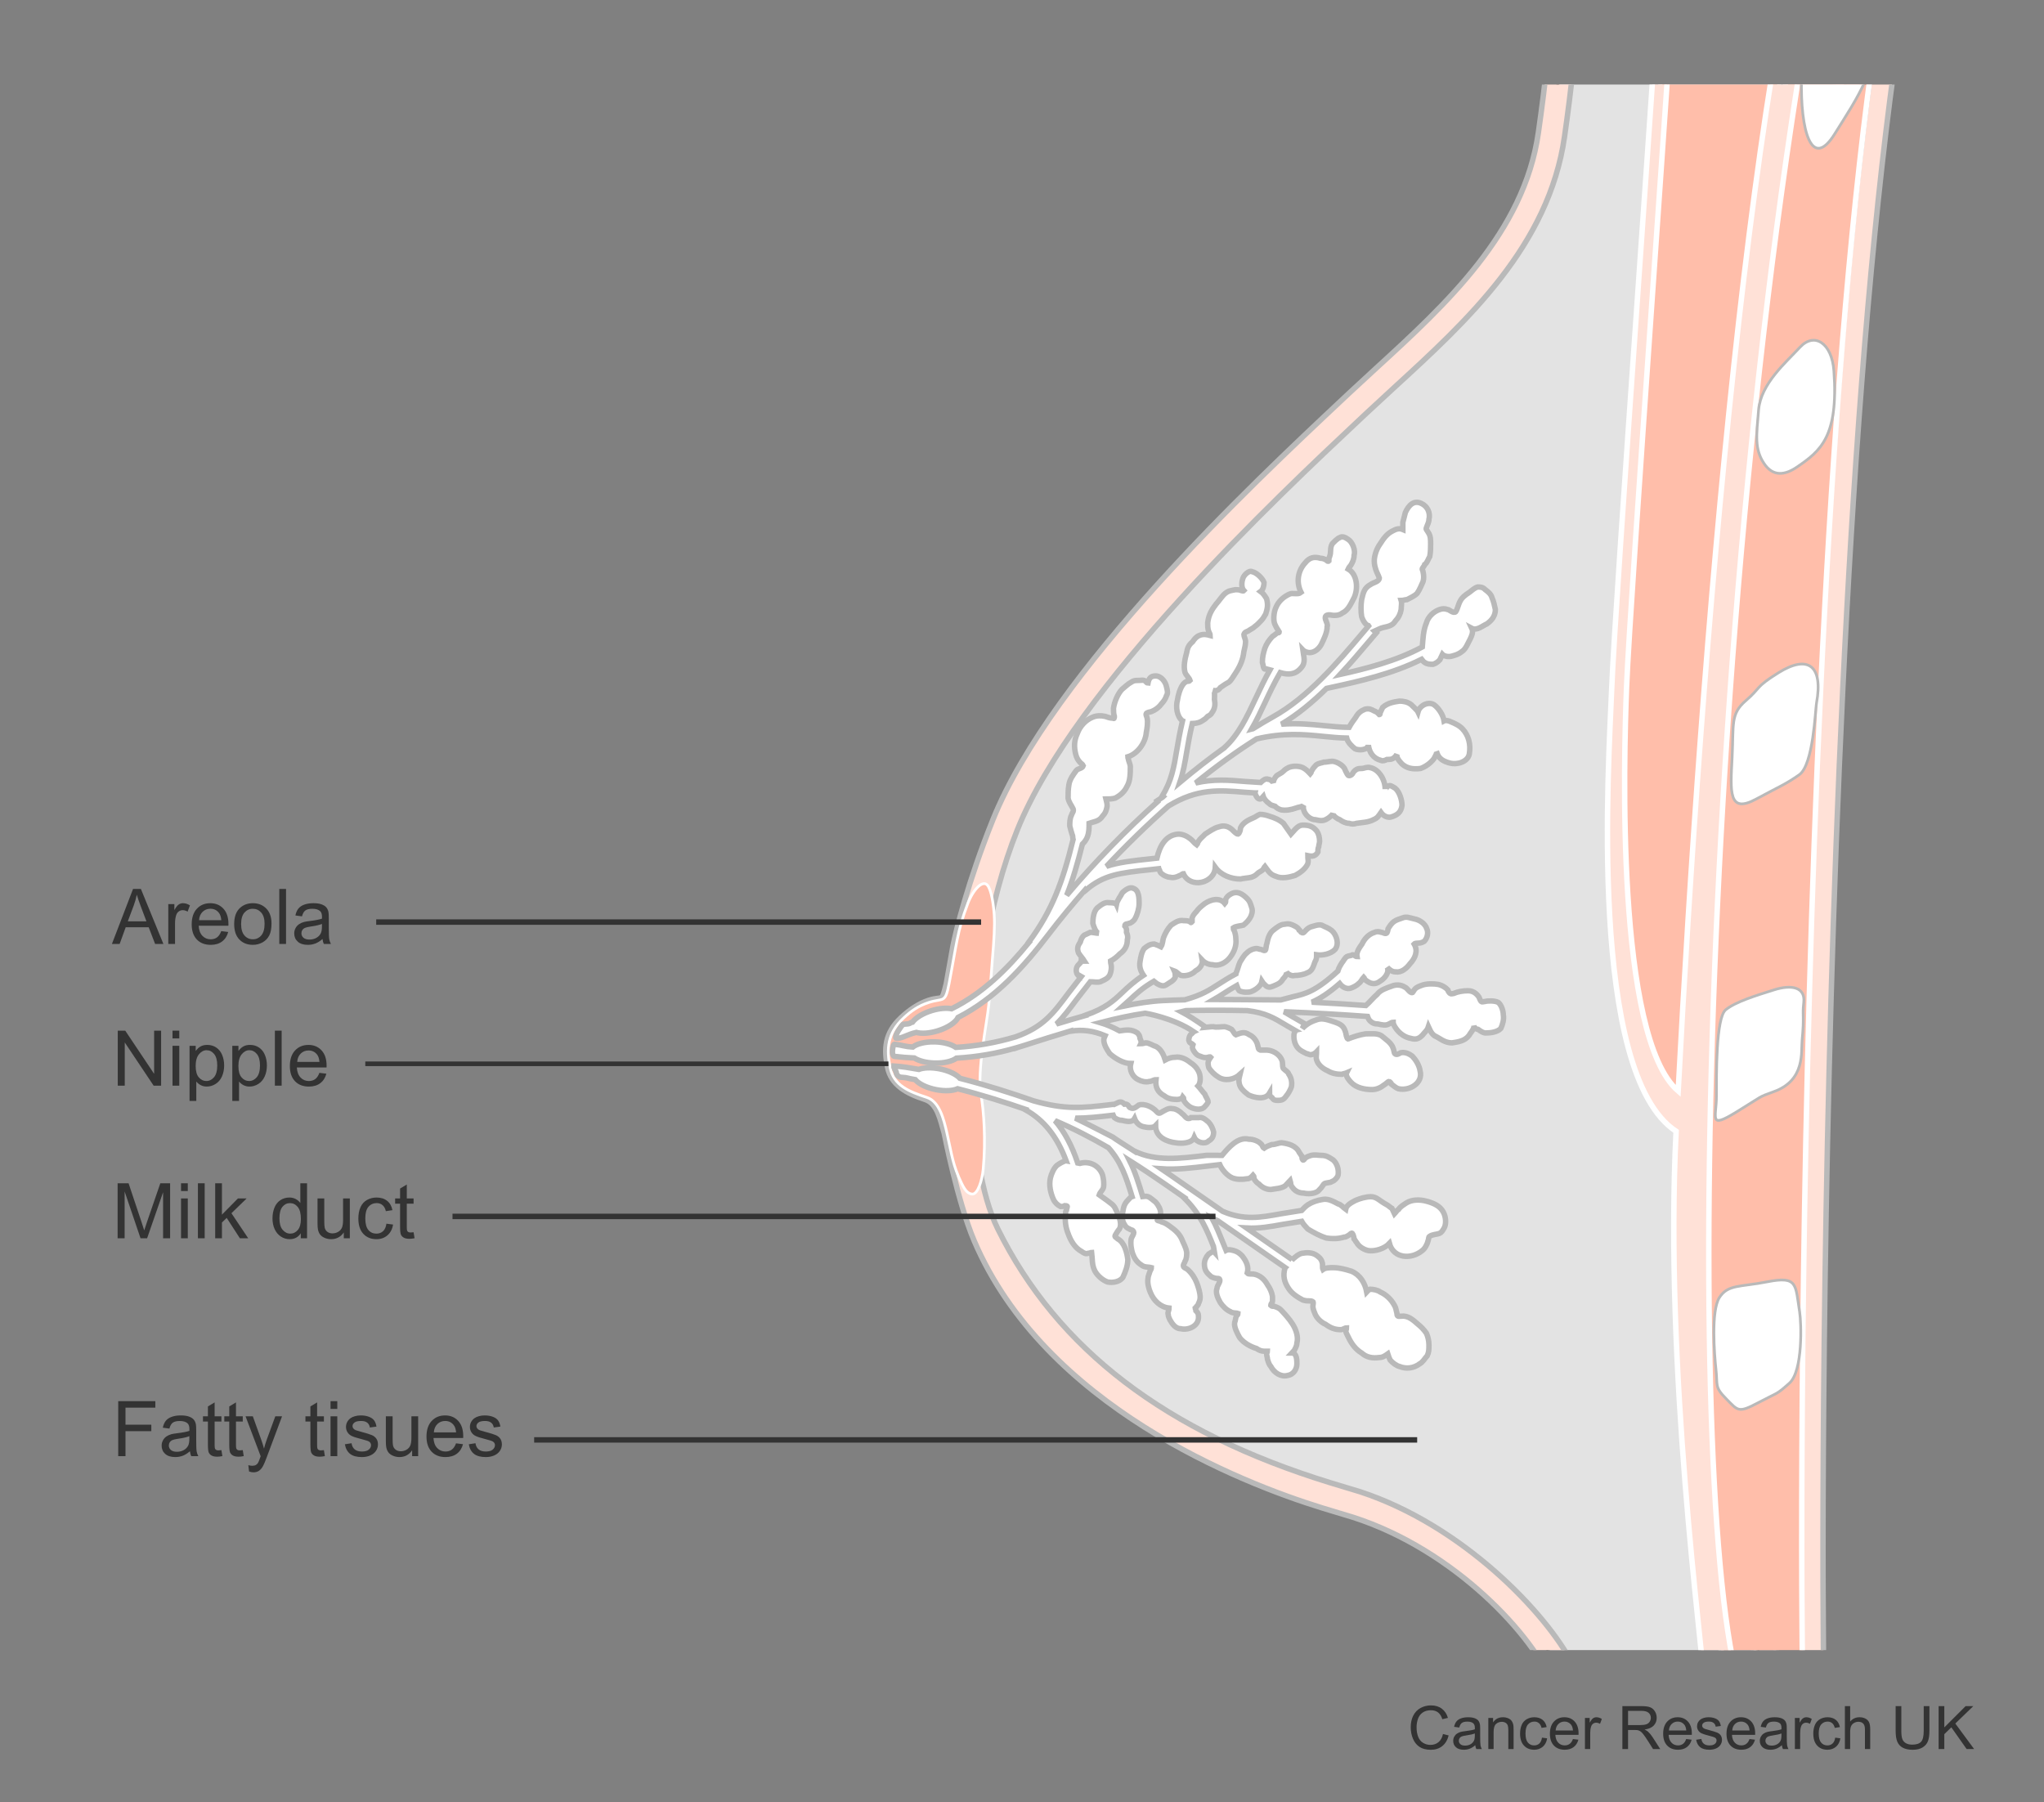 <?xml version="1.0" encoding="utf-8"?>
<!-- Generator: Adobe Illustrator 27.8.0, SVG Export Plug-In . SVG Version: 6.00 Build 0)  -->
<svg version="1.1" id="Layer_3" xmlns="http://www.w3.org/2000/svg" xmlns:xlink="http://www.w3.org/1999/xlink" x="0px" y="0px"
	 width="375px" height="330.667px" viewBox="0 0 375 330.667" enable-background="new 0 0 375 330.667" xml:space="preserve">
<rect x="0" y="0" width="375" height="330.667" fill="#808080" stroke="none"/>
<g>
	<defs>
		<rect id="SVGID_1_" x="108.002" y="15.51" width="290.879" height="287.217"/>
	</defs>
	<clipPath id="SVGID_00000135663187446803109930000017827572200229867150_">
		<use xlink:href="#SVGID_1_"  overflow="visible"/>
	</clipPath>
	
		<path clip-path="url(#SVGID_00000135663187446803109930000017827572200229867150_)" fill="#E3E3E3" stroke="#1D1D1B" stroke-width="0.5" d="
		M285.802-43.381c-2.341,9.271-3.508,17.829,0.391,28.525c2.617,7.177-0.074,29.231-1.562,39.582
		c-3.118,21.751-21.839,36.372-35.487,49.208c-13.647,12.837-53.608,49.697-64.739,77.379c-9.75,24.244-10.921,60.261-3.511,75.237
		c7.414,14.976,23.011,35.66,62.399,47.781c17.774,5.472,39.547,22.767,43.839,33.824l35.191-2.109L341.39-35.998L285.802-43.381z"
		/>
	<path clip-path="url(#SVGID_00000135663187446803109930000017827572200229867150_)" fill="#FFE1D7" stroke="#B9B9B9" d="
		M178.719,227.627c12.963,30.383,49.049,44.452,63.86,49.025l5.592,1.692c18.803,6.017,33.298,21.929,36.698,30.688l0.769,1.977
		l39.921-2.373l18.454-346.736l-60.035-7.974l-0.529,2.097c-2.642,10.461-3.483,19.121,0.463,29.951
		c1.72,4.72,1.092,19.077-1.683,38.406c-2.629,18.329-17.025,31.512-29.726,43.143l-5.023,4.641l-1.601,1.503
		c-15.799,14.834-52.804,49.574-63.726,76.74c-4.557,11.335-6.753,20.296-7.322,23.187l-1.215,6.839
		c-0.912,3.684-0.541,2.208-3.252,3.091c-1.891,0.615-3.689,1.907-5.07,3.208c-3.011,2.845-3.118,5.706-2.465,9.034
		c0.645,3.327,3.541,4.854,6.887,5.944c2.289,0.744,2.813,3.812,3.512,6.179C173.229,207.89,175.677,220.498,178.719,227.627z
		 M249.567,273.693l-5.559-1.682c-30.087-9.258-50.02-24.481-60.938-46.537c-3.081-6.226-4.561-16.118-4.561-27.186
		c0-15.291,2.823-32.829,8.147-46.069c10.522-26.173,48.315-61.654,62.546-75.012l1.603-1.505l4.976-4.597
		c13.301-12.181,28.379-25.987,31.253-46.034c1.163-8.106,2.673-20.448,2.673-29.92c0-4.525-0.343-8.396-1.235-10.838
		c-1.691-4.64-2.387-8.868-2.387-13.068c0-3.892,0.619-7.778,1.579-11.931c3.855,0.512,47.051,6.251,51.107,6.79
		c-0.396,4.532-16.797,333.932-17.095,337.354c-2.897,0.694-29.856,1.08-33.156,1.87
		C283.662,295.865,268.269,279.829,249.567,273.693z"/>
	<path clip-path="url(#SVGID_00000135663187446803109930000017827572200229867150_)" fill="#FFE1D7" stroke="#B9B9B9" d="
		M330.551,304.471c-0.521-17.118-1.461-271.783,23.499-343.1h4.16c-24.958,71.317-24.106,329.501-23.586,346.618"/>
	
		<path clip-path="url(#SVGID_00000135663187446803109930000017827572200229867150_)" fill="#FFBEAA" stroke="#FFFFFF" stroke-width="0.75" d="
		M338.307-41.631c-6.759,20.44-22.539,111.475-22.939,160.611c-0.087,10.666-6.85,68.565-5.821,75.766
		c1.03,7.202-4.729,9.745-9.071-1.338c-9.226-23.547,0.854-133.6,1.538-142.993c0.685-9.393,6.959-92.726,6.959-92.726"/>
	<path clip-path="url(#SVGID_00000135663187446803109930000017827572200229867150_)" fill="#FFBEAA" stroke="#FFFFFF" d="
		M316.82,308.959c-11.005-55.024-1.768-276.627,23.189-347.944h14.041c-24.96,71.316-23.83,329.857-23.31,346.974"/>
	<path clip-path="url(#SVGID_00000135663187446803109930000017827572200229867150_)" fill="#FFE1D7" stroke="#FFFFFF" d="
		M295.682,126.47c0.645-16.636,8.579-123.853,9.798-147.328l2.728-0.356c-1.216,23.475-9.15,130.691-9.795,147.328
		c-0.508,13.087-1.993,64.188,9.472,74.052c4.295-81.024,13.216-193.68,29.005-238.794h3.119
		c-27.72,121.662-31.603,307.453-21.247,346.941l-6.148,0.325c-0.18-5.956-7.314-57.644-5.109-101.087
		C291.291,196.965,295.162,139.863,295.682,126.47z"/>
	
		<path clip-path="url(#SVGID_00000135663187446803109930000017827572200229867150_)" fill="#FFBEAA" stroke="#FFFFFF" stroke-width="0.5" d="
		M181.122,162.36c0.76,0.811,1.163,3.643,1.282,5.519c0.128,1.996-0.039,4.583-0.34,8.157c-0.239,2.879-0.366,5.345-0.647,8.201
		c-0.368,3.701-2.211,12.126-1.434,16.64c0.503,2.903,0.911,8.2,0.393,13.669c-0.192,1.99-0.986,4.607-2.018,4.523
		c-0.704-0.06-1.261-0.559-1.923-1.936c-1.676-3.485-1.743-5.048-2.715-9.304c-0.563-2.465-1.369-5.741-3.658-6.485
		c-3.346-1.091-6.12-2.198-6.765-5.525c-0.652-3.328-0.545-6.188,2.465-9.034c1.381-1.301,2.727-2.243,4.618-2.858
		c2.711-0.884,3.025,0.263,3.741-3.464c1.358-7.066,1.47-9.568,3.436-14.703C178.561,163.142,180.263,161.444,181.122,162.36z"/>
	
		<path clip-path="url(#SVGID_00000135663187446803109930000017827572200229867150_)" fill="#FFFFFF" stroke="#B9B9B9" stroke-width="0.5" d="
		M344.577,2.683c-0.007-5.801-0.824-11.566-5.007-7.338c-4.182,4.228-8.803,9.372-9.057,18.983
		c-0.251,9.612,1.833,17.096,6.127,10.185C340.914,17.63,344.594,12.728,344.577,2.683z"/>
	
		<path clip-path="url(#SVGID_00000135663187446803109930000017827572200229867150_)" fill="#FFFFFF" stroke="#B9B9B9" stroke-width="0.5" d="
		M336.453,68.042c-0.37-5.122-3.59-7.169-6.219-4.339c-2.625,2.829-7.176,6.704-7.592,11.465c-0.409,4.762-0.759,7.158,0.943,9.784
		c1.704,2.627,3.98,2.193,6.154,0.694C333.92,82.769,337.334,80.193,336.453,68.042z"/>
	
		<path clip-path="url(#SVGID_00000135663187446803109930000017827572200229867150_)" fill="#FFFFFF" stroke="#B9B9B9" stroke-width="0.5" d="
		M333.264,128.981c1.261-6.909-1.583-8.916-6.956-5.572c-4.407,2.742-3.161,2.675-6.006,5.128
		c-2.862,2.469-2.213,4.234-2.524,10.479c-0.318,6.242-0.716,10.367,4.421,7.578c4.11-2.228,5.375-2.674,7.9-4.457
		C332.706,140.297,333.043,130.173,333.264,128.981z"/>
	
		<path clip-path="url(#SVGID_00000135663187446803109930000017827572200229867150_)" fill="#FFFFFF" stroke="#B9B9B9" stroke-width="0.5" d="
		M330.625,190.823c0.443-4.614,0-4.193,0.3-6.919c0.305-2.725-2.115-3.354-5.442-2.305c-3.326,1.047-7.063,2.187-8.876,3.657
		c-1.812,1.467-1.705,11.859-1.705,15.843c0,3.981-1.512,6.081,3.629,2.934c5.138-3.144,3.83-2.635,6.952-3.774
		C331.23,198.161,330.416,192.998,330.625,190.823z"/>
	
		<path clip-path="url(#SVGID_00000135663187446803109930000017827572200229867150_)" fill="#FFFFFF" stroke="#B9B9B9" stroke-width="0.5" d="
		M330.167,240.7c-0.797-5.061-0.312-6.642-5.947-5.535c-4.993,0.982-7.203,0.445-8.768,2.878c-1.566,2.436-0.94,10.405-0.627,13.282
		c0.316,2.876-0.314,3.1,1.881,5.312c2.191,2.214,2.191,2.656,5.948,0.664c3.757-1.99,3.132-1.327,5.636-3.542
		C330.796,251.544,330.481,242.69,330.167,240.7z"/>
	<g clip-path="url(#SVGID_00000135663187446803109930000017827572200229867150_)">
		<path fill="none" d="M323.168,241.756c5.379,2.614-1.682,5.706-1.682,1.664"/>
	</g>
	<g clip-path="url(#SVGID_00000135663187446803109930000017827572200229867150_)">
		<path fill="none" d="M321.149,240.093c0,0.475-0.337,0.948-1.01,1.188c-0.673,0-0.673-0.24-1.344-0.477"/>
	</g>
	<g clip-path="url(#SVGID_00000135663187446803109930000017827572200229867150_)">
		<path fill="none" d="M324.512,237.952c0.671,0.714,1.008,1.192,0.671,1.905c-0.335,0.476-0.671,0-1.008,0"/>
	</g>
	<g clip-path="url(#SVGID_00000135663187446803109930000017827572200229867150_)">
		<path fill="none" d="M321.486,236.764c0,0.712,0,0.953-0.337,1.428c-1.345,0.238-1.345-0.476-2.018-1.188"/>
	</g>
	<g clip-path="url(#SVGID_00000135663187446803109930000017827572200229867150_)">
		<path fill="none" d="M326.191,235.338c0.335,0.714,0.335,1.188-0.671,1.188"/>
	</g>
	<g clip-path="url(#SVGID_00000135663187446803109930000017827572200229867150_)">
		<path fill="none" d="M325.183,247.462c2.02,1.9,0.675,3.092-1.68,1.9"/>
	</g>
	<g clip-path="url(#SVGID_00000135663187446803109930000017827572200229867150_)">
		<path fill="none" d="M320.812,245.799c2.355,3.328-4.036,2.614-2.354-0.237"/>
	</g>
	<g clip-path="url(#SVGID_00000135663187446803109930000017827572200229867150_)">
		<path fill="none" d="M321.486,250.313c0.336,0.714,0.671,1.19,0.671,1.667c-1.008,0.235-1.345,0-2.018,0"/>
	</g>
	<g clip-path="url(#SVGID_00000135663187446803109930000017827572200229867150_)">
		<path fill="none" d="M318.124,251.028c0.335,0.476,0.672,0.713,0,1.188c-0.675-0.235-0.675-0.475-1.348-0.712"/>
	</g>
	<g clip-path="url(#SVGID_00000135663187446803109930000017827572200229867150_)">
		<path fill="none" d="M324.082,188.872c5.827,1.903-2.741,4.995-2.058,0.714"/>
	</g>
	<g clip-path="url(#SVGID_00000135663187446803109930000017827572200229867150_)">
		<path fill="none" d="M326.183,184.832c0.322,0.238,0.642,0.476,0.642,1.191c-0.32,0.24-0.642,0.24-0.963,0.24
			c-0.641,1.427-1.601,1.189-2.244-0.24"/>
	</g>
	<g clip-path="url(#SVGID_00000135663187446803109930000017827572200229867150_)">
		<path fill="none" d="M319.628,186.97c0.342,0.713,0.685,0.713,0.342,1.426c-0.686-0.237-0.686-0.475-1.029-0.95"/>
	</g>
	<g clip-path="url(#SVGID_00000135663187446803109930000017827572200229867150_)">
		<path fill="none" d="M324.767,194.341c2.741,2.615-1.373,4.041-2.398,1.186"/>
	</g>
	<g clip-path="url(#SVGID_00000135663187446803109930000017827572200229867150_)">
		<path fill="none" d="M318.94,195.527c0.688,0.713,1.372,1.428,0,1.189"/>
	</g>
	<g clip-path="url(#SVGID_00000135663187446803109930000017827572200229867150_)">
		<path fill="none" d="M321.684,198.382c0,3.329-6.172,2.137-4.113-0.716"/>
	</g>
	<g clip-path="url(#SVGID_00000135663187446803109930000017827572200229867150_)">
		<path fill="none" d="M328.881,192.438c0,1.663-1.031,2.139-3.087,1.188"/>
	</g>
	<g clip-path="url(#SVGID_00000135663187446803109930000017827572200229867150_)">
		<path fill="none" d="M318.597,190.061c0.343,0.95,0,1.425-1.026,1.664"/>
	</g>
	<g clip-path="url(#SVGID_00000135663187446803109930000017827572200229867150_)">
		<path fill="none" d="M324.868,133.959c7.412,0-3.034,6.656-2.022,1.188"/>
	</g>
	<g clip-path="url(#SVGID_00000135663187446803109930000017827572200229867150_)">
		<path fill="none" d="M322.171,131.106c0.336,0.712,0.336,1.188-0.338,1.663c-0.676,0-0.676-0.237-1.346-0.475"/>
	</g>
	<g clip-path="url(#SVGID_00000135663187446803109930000017827572200229867150_)">
		<path fill="none" d="M328.575,129.918c0,0.712,0.335,0.949-0.338,1.426c-1.01,0.237-1.348,0-2.022-0.477"/>
	</g>
	<g clip-path="url(#SVGID_00000135663187446803109930000017827572200229867150_)">
		<path fill="none" d="M327.902,126.351c0,0.713-0.34,1.19-1.013,1.426"/>
	</g>
	<g clip-path="url(#SVGID_00000135663187446803109930000017827572200229867150_)">
		<path fill="none" d="M323.853,128.254c0.339,0.473,0.339,0.951,0,1.426c-0.672,0-1.008-0.238-1.346-0.475"/>
	</g>
	<g clip-path="url(#SVGID_00000135663187446803109930000017827572200229867150_)">
		<path fill="none" d="M320.825,139.902c0.333,0.713,0,1.189-0.675,1.189"/>
	</g>
	<g clip-path="url(#SVGID_00000135663187446803109930000017827572200229867150_)">
		<path fill="none" d="M326.889,140.378c0,1.665-1.012,2.138-2.697,1.189"/>
	</g>
	<g clip-path="url(#SVGID_00000135663187446803109930000017827572200229867150_)">
		<path fill="none" d="M321.158,141.802c0,0.954,1.014,1.429-0.67,1.904c-0.678-0.476-0.338-0.714-0.678-1.191"/>
	</g>
	<g clip-path="url(#SVGID_00000135663187446803109930000017827572200229867150_)">
		<path fill="none" d="M332.972,65.97c2.248,0.476,2.568,1.425,0.644,2.14"/>
	</g>
	<g clip-path="url(#SVGID_00000135663187446803109930000017827572200229867150_)">
		<path fill="none" d="M330.084,68.11c0.319,0.476,0.647,0.713,0.319,1.188c-0.319,0.238-0.64,0-1.279,0"/>
	</g>
	<g clip-path="url(#SVGID_00000135663187446803109930000017827572200229867150_)">
		<path fill="none" d="M332.33,72.625c1.927,2.854-2.566,3.567-2.246,0.478"/>
	</g>
	<g clip-path="url(#SVGID_00000135663187446803109930000017827572200229867150_)">
		<path fill="none" d="M327.197,72.625c0.317,0.714,0.642,1.189,0.317,1.903c-0.642,0-0.642-0.239-1.282-0.474"/>
	</g>
	<g clip-path="url(#SVGID_00000135663187446803109930000017827572200229867150_)">
		<path fill="none" d="M327.197,76.43c0,0.951-0.324,1.665-1.287,1.426"/>
	</g>
	<g clip-path="url(#SVGID_00000135663187446803109930000017827572200229867150_)">
		<path fill="none" d="M331.046,79.759c0,3.09-3.531,2.377-3.207-0.238"/>
	</g>
	<g clip-path="url(#SVGID_00000135663187446803109930000017827572200229867150_)">
		<path fill="none" d="M323.986,79.996c0.318,0.714,0.964,0.952,0.318,1.665c-0.641-0.238-0.641-0.713-0.961-1.188"/>
	</g>
	<g clip-path="url(#SVGID_00000135663187446803109930000017827572200229867150_)">
		<path fill="none" d="M332.972,76.667c0,0.953-0.318,1.665-1.606,1.902"/>
	</g>
	<g clip-path="url(#SVGID_00000135663187446803109930000017827572200229867150_)">
		<path fill="none" d="M324.95,74.766c0,0.476-0.322,0.713-0.646,1.188"/>
	</g>
	<g clip-path="url(#SVGID_00000135663187446803109930000017827572200229867150_)">
		<path fill="none" d="M340.654-0.83c2.079,1.9,0.52,4.279-1.043,1.664"/>
	</g>
	<g clip-path="url(#SVGID_00000135663187446803109930000017827572200229867150_)">
		<path fill="none" d="M341.692,5.113c0.262,0.475,0,0.951,0,1.426c-0.518,0.238-0.518,0.238-1.038,0"/>
	</g>
	<g clip-path="url(#SVGID_00000135663187446803109930000017827572200229867150_)">
		<path fill="none" d="M335.974,3.925c0.261,0.951,0.781,1.188,0.261,2.139c-0.779-0.237-0.521-0.713-0.779-1.188"/>
	</g>
	<g clip-path="url(#SVGID_00000135663187446803109930000017827572200229867150_)">
		<path fill="none" d="M338.575,9.155c0.257,0.474,0.518,0.713,0.257,1.189c-0.52,0.474-0.776,0-1.297-0.238"/>
	</g>
	<g clip-path="url(#SVGID_00000135663187446803109930000017827572200229867150_)">
		<path fill="none" d="M335.974,12.007c4.159,4.753-2.86,4.753-1.561,1.187"/>
	</g>
	<g clip-path="url(#SVGID_00000135663187446803109930000017827572200229867150_)">
		<path fill="none" d="M333.633,17.475c0.779,0.714,1.302,1.188,0.779,2.139c-0.516,0-0.516-0.474-0.779-0.474"/>
	</g>
	<path clip-path="url(#SVGID_00000135663187446803109930000017827572200229867150_)" fill="#FFFFFF" stroke="#B9B9B9" d="
		M164.839,189.054c0.643-1.003,0.852-1.133,0.852-1.133c1.633-0.087,1.056-0.242,1.71-0.39c0.594-0.807,1.921-1.636,3.587-2.139
		c1.387-0.417,2.681-0.507,3.6-0.323c5.718-2.833,10.23-7.305,14.206-12.181l-0.048-0.041c4.335-5.865,6.196-11.02,8.129-18.816
		c-0.09-0.242-0.035-0.724-0.149-0.845c-0.153-0.496-0.309-0.989-0.462-1.649c0-0.659,0-1.32,0.309-1.977
		c0.153-0.495,0.463-0.66,0.308-1.155c-0.308-0.66-0.772-1.153-0.926-1.979c0-0.66,0-1.648,0.154-2.472
		c0.155-0.988,0.772-1.814,1.39-2.638c0.308-0.329,1.079-0.329,1.233-0.824c-0.154-0.33-0.308-0.33-0.617-0.661
		c-0.309-0.328-0.616-0.823-0.771-1.483c-0.308-1.318-0.308-2.473,0.308-3.791c0.463-1.317,1.542-2.472,2.779-2.966
		c0.773-0.33,1.542-0.33,2.314-0.165c0.462,0.165,0.925,0.329,1.388,0.329c0.31,0.165,0.31,0,0.31-0.329
		c-0.157-0.494-0.157-0.989-0.157-1.483c0.157-1.154,0.773-2.638,1.544-3.462c0.618-0.495,1.08-0.989,1.697-1.317
		c0.462-0.331,0.772-0.331,1.389-0.331c0.464,0,0.927-0.164,1.235,0.166c0.153,0.165,0.309,0.33,0.462,0.33
		c0.156-0.826,0.464-1.32,1.389-1.32c1.081,0,1.852,1.156,2.006,1.978c0.155,0.66,0.309,1.155,0,1.649
		c-0.154,0.495-0.463,0.989-0.771,1.318c-0.618,0.825-1.236,1.318-2.16,1.65c-0.155,0-0.774,0.163-0.774,0.329
		c-0.153,0.165,0.156,0.66,0.156,0.823c0.153,0.825,0,1.814-0.156,2.638c-0.153,1.979-1.695,3.956-3.394,4.451
		c0,0.165,0.155,0.494,0.155,0.661c0.154,0.494,0.309,0.823,0.309,1.154c0,1.153,0,2.636-0.616,3.625
		c-0.462,0.99-1.237,1.65-2.163,2.143c-0.615,0.165-1.078,0.165-1.697,0.165c0.156,0.661,0.309,0.991,0.156,1.648
		c-0.156,0.66-0.31,0.989-0.773,1.486c-0.618,0.989-1.542,0.989-2.47,1.318c0,0.824,0,1.647-0.31,2.473
		c-0.193,0.518-0.52,0.962-0.919,1.351c-0.889,3.557-1.775,6.584-2.888,9.39c5.157-6.11,10.865-11.973,16.679-17.183l-0.098-0.162
		c0.339-0.233,0.673-0.446,1.005-0.652c0.036-0.032,0.073-0.061,0.107-0.093l-0.159-0.111c1.721-2.859,2.121-5.216,2.672-8.481
		c0.262-1.546,0.567-3.291,1.047-5.323l-0.007-0.003c-1.081-0.823-1.235-2.636-0.927-3.791c0.155-0.989,0.462-2.143,1.08-2.967
		c0.155-0.164,0.463-0.494,0.773-0.494c0.152,0,0.307,0,0.462-0.166c-0.156-0.495-0.772-0.988-0.926-1.483
		c-0.31-1.154,0-2.473,0.308-3.626c0.156-0.825,0.309-1.32,1.081-1.978c0.306-0.495,0.77-0.99,1.235-1.155
		c0.77-0.331,1.389-0.165,2.007,0c0-0.165-0.156-0.495-0.309-0.823c-0.157-0.495-0.157-0.99-0.157-1.485
		c0.157-1.483,0.773-2.472,1.544-3.46c0.616-0.66,1.079-1.484,1.698-1.979c0.616-0.495,1.079-0.495,1.85-0.66
		c0.464,0,0.618,0,1.082,0.165c0.152,0,0.308,0.165,0.461,0c-0.461-0.494-0.461-1.483-0.153-2.307
		c0.153-0.494,1.081-1.483,1.696-1.154c0.771,0.165,1.852,1.154,2.162,1.979c0,0.495-0.156,1.318-0.618,1.648
		c0.462,0.33,0.771,0.825,1.081,1.318c0.308,1.155,0.153,1.814-0.156,2.803c-0.307,0.495-0.463,0.825-0.772,1.153
		c-0.463,0.495-0.77,0.825-1.232,1.154c-0.31,0.33-0.771,0.495-1.233,0.825c-0.311,0.164-0.619,0.164-0.773,0.658
		c0,0.33,0.311,0.825,0.311,1.32c0,0.494-0.156,1.153-0.311,1.812c-0.153,1.485-0.771,2.803-1.543,3.957
		c-0.462,0.66-0.771,1.319-1.234,1.65c-0.616,0.328-1.079,0.658-1.542,0.988c-0.308,0.494-0.772,0.659-1.388,0.494
		c0.463,0.165,0.306,1.153,0.306,1.648c0.157,0.825,0.157,1.649-0.462,2.473c-0.154,0.331-0.463,0.496-0.773,0.66
		c-0.306,0.329-0.462,0.494-0.771,0.66c-0.588,0.472-1.317,0.638-2.054,0.653c-0.464,1.968-0.76,3.677-1.018,5.188
		c-0.345,2.035-0.65,3.809-1.262,5.601c2.707-2.263,5.412-4.373,8.069-6.272v-0.001c2.636-2.314,4.221-5.694,5.899-9.271
		c0.789-1.675,1.603-3.396,2.554-5.089l-0.769-0.204c-0.463,0.33-0.463-0.824-0.617-1.154c0-0.989,0.154-1.648,0.463-2.637
		c0.311-0.825,0.773-1.484,1.389-2.143c0.309-0.165,0.618-0.496,0.926-0.66c0.155,0,0.309,0,0.309-0.164
		c-0.309-0.494-0.771-1.154-0.926-1.814c-0.152-0.823,0-1.978,0.31-2.637c0.463-1.155,1.39-1.978,2.467-2.473
		c0.618-0.33,1.544,0.164,2.163-0.33c-0.927-1.813-0.619-3.956,0.77-5.44c0.771-0.989,1.697-1.153,2.777-0.824
		c0.462,0,0.772,0.165,1.082,0.329c0.153,0.165,0.307,0.331,0.463,0.165c0-0.329,0-0.494,0.152-0.823
		c0.31-0.825,0-1.484,0.464-2.308c0.31-0.33,0.926-0.99,1.387-1.154c0.464-0.33,1.083,0,1.546,0.33
		c0.771,0.495,1.387,1.979,1.08,2.967c0,0.66-0.31,1.318-0.619,1.813c-0.153,0.165-0.309,0.33-0.461,0.66
		c1.698,0.989,1.851,3.627,1.08,5.275c-0.619,1.155-1.08,2.308-2.162,2.803c-0.616,0.495-1.541,0.495-2.314,0.33
		c-0.615,0-0.925,0.165-0.77,0.824c0.155,0.494,0.462,0.989,0.309,1.319c0,1.153-0.617,2.308-1.079,3.297
		c-0.466,0.824-1.236,1.484-2.162,1.484c-0.309,0-0.924-0.166-1.233-0.495c0.154,1.152,0.618,2.307-0.308,3.296
		c-1.04,1.267-2.363,1.312-3.833,0.875c-1.042,1.792-1.929,3.657-2.778,5.471c-0.794,1.691-1.575,3.331-2.453,4.869
		c0.081-0.021,0.152-0.033,0.234-0.052c1.225-0.765,2.438-1.498,3.621-2.15c6.453-3.564,11.935-10.037,16.34-15.238l1.247-1.468
		l-0.034-0.054c-0.618-0.165-1.081-1.154-1.234-1.648c-0.156-0.99-0.156-2.143,0-3.132c0.309-1.319,0.464-2.144,1.697-2.803
		c0.463-0.33,1.543-0.494,1.543-1.154c-0.156-0.494-0.465-0.989-0.618-1.483c-0.153-0.495-0.309-0.989-0.309-1.649
		c0-0.989,0.462-2.307,1.08-3.131c0.618-0.99,1.235-1.814,2.161-2.308c0.615-0.33,1.234-0.66,2.007-0.33c0-0.165,0-0.33,0-0.494
		c0-0.33,0-0.494,0-0.825c0.153-0.659,0.306-1.154,0.462-1.813c0.616-1.318,1.541-2.308,2.933-1.648
		c1.078,0.494,1.698,1.648,1.389,2.967c0,0.494-0.311,0.989-0.464,1.483c-0.152,0.33,0.153,0.494,0.31,0.825
		c0.464,0.659,0.464,1.318,0.464,2.143c0,0.659,0,1.483-0.157,2.308c-0.307,0.494-0.463,1.153-0.925,1.483
		c0,0.164-0.463,0.659-0.463,0.824c0,0.165,0.153,0.33,0.153,0.494c0.157,0.66,0.157,1.318,0,1.814
		c-0.307,0.66-0.616,1.482-1.079,2.142c-0.462,0.496-1.232,0.825-1.852,1.155c-0.309,0-0.771,0.164-1.08,0.164
		c0.153,0.495,0,0.989,0,1.649c-0.153,0.824-0.463,1.483-1.082,2.143c-0.463,0.824-1.388,0.989-2.158,1.154
		c-0.619,0.133-1.139,0.471-1.64,0.687l0.317,0.309l-1.293,1.523c-1.635,1.93-3.417,4.03-5.344,6.104
		c4.622-1.026,10.318-2.459,15.076-5.043c0.134-1.564,0.16-2.984,0.752-4.405c0.31-1.153,1.389-2.143,2.47-2.472
		c0.463-0.166,0.927-0.166,1.39,0c0.308,0,0.924,0.659,1.387,0.494c0.31,0,0.618-1.482,0.926-1.979
		c0.309-0.659,0.926-1.154,1.696-1.648c0.463-0.33,0.927-0.824,1.546-0.989c0.462,0,0.924,0,1.388,0.494
		c0.463,0.33,1.08,0.825,1.234,1.484c0.31,0.659,0.462,1.484,0.616,2.144c0,1.154-0.616,1.977-1.541,2.636
		c-0.773,0.331-1.853,1.32-2.78,0.825c0.311,0.659,0,1.318-0.307,1.978c-0.462,0.823-0.771,1.813-1.544,2.307
		c-0.616,0.495-1.234,0.66-1.85,0.824c-0.618,0.166-1.391,0-1.698-0.329c-0.156,0.329-0.31,0.66-0.463,0.99
		c-0.462,0.494-0.771,0.66-1.235,0.824c-0.618,0-1.081,0-1.543-0.33c-0.234-0.124-0.379-0.344-0.568-0.585
		c-5.391,2.703-11.64,4.08-16.322,5.099l-1.121,0.243c-2.534,2.489-5.294,4.799-8.283,6.565c2.972-0.214,5.49,0.034,7.807,0.266
		c1.567,0.16,3.069,0.305,4.613,0.312c0.363-0.668,0.746-1.208,1.221-1.844c0.464-0.825,0.926-1.155,1.698-1.484
		c0.77-0.165,1.081,0,1.697,0.329c0.462,0.166,0.618,0.33,0.927,0.661c0.153,0,0.153-0.165,0.153-0.331
		c0.154-0.33,0.309-0.659,0.464-0.988c0.925-0.825,2.007-0.989,3.084-1.154c0.773,0,1.544,0.165,2.162,0.66
		c0.309,0.33,1.08,0.987,1.234,1.319c0.309-1.156,1.853-1.979,2.932-1.319c0.927,0.659,1.696,1.978,1.852,2.965
		c0.31-0.163,0.927,0,1.233,0.165c0.772,0.331,1.545,0.66,2.162,1.319c1.08,1.154,1.542,2.802,1.232,4.615
		c-0.306,1.483-2.312,1.979-3.547,1.649c-1.236-0.33-2.159-0.823-2.47-2.144c0.156,0.329-0.309,0.989-0.463,1.32
		c-0.615,0.823-1.541,1.483-2.469,1.813c-1.389,0.165-2.469,0-3.396-0.825c-0.464-0.495-1.078-1.154-0.925-1.814
		c-0.153,0.329-0.464,0.66-0.773,0.826c-0.307,0.163-0.77,0.163-1.078,0.163c-0.311,0.166-0.771,0.33-1.081,0.166
		c-1.388-0.33-2.161-1.484-2.314-2.804c-0.152,0.989-1.852,0.989-2.469,0.659c-0.51-0.406-1.32-1.15-1.509-1.953
		c-1.461-0.028-2.878-0.164-4.346-0.313c-3.524-0.355-7.178-0.705-12.186,0.466c-3.62,2.272-7.393,5.017-11.188,8.09
		c3.216-0.768,6.133-0.531,9.148-0.274l2.789,0.179c0.439-0.426,0.918-0.792,1.397-0.587c0.308,0,0.77,0.328,0.927,0.658
		c0-0.495,0.307-0.99,0.617-1.32c0.461-0.329,0.924-0.494,1.234-0.822c0.307-0.331,0.615-0.496,0.925-0.661
		c0.771-0.33,1.853-0.33,2.623,0c0.618,0.33,0.925,0.661,1.389,1.154c0.153-0.165,0.153-0.493,0.307-0.659
		c0.155-0.329,0.464-0.659,0.773-0.989c0.461-0.33,0.927-0.33,1.389-0.496c0.464,0,1.079-0.164,1.543-0.164
		c0.618,0,1.544,0.495,2.005,0.99c0.31,0.33,0.31,0.494,0.465,0.825c0.151,0.163,0.309,0.822,0.615,0.822
		c0.309,0,0.465-0.165,0.618-0.329c0.154-0.33,0.464-0.659,0.771-0.824c0.309-0.165,0.617-0.165,0.927-0.165
		c0.464,0,0.925-0.33,1.543-0.165c1.697,0.33,2.775,2.308,2.775,3.956c0-0.164,0.155-0.164,0.311-0.329
		c0.463-0.66,0.926-0.166,1.541,0.165c0.771,0.659,1.235,2.143,1.235,3.131c-0.153,1.32-0.925,1.815-2.005,2.145
		c-0.618,0.164-1.389-0.164-1.852-0.825c-0.464,0.661-0.616,0.989-1.388,1.317c-0.926,0.497-2.007,0.497-3.087,0.662
		c-0.462,0.165-0.925,0.165-1.39,0c-0.615,0-1.234-0.33-1.698-0.662c-0.461-0.165-1.231-0.656-1.231-1.153
		c-0.155,0.331-0.771,0.825-1.081,0.988c-0.773,0.497-1.388,0.331-2.161,0.165c-1.234,0-2.469-1.482-2.159-2.637
		c-0.31,0.329-1.081,0.329-1.389,0.495c-0.927,0.331-1.852,0.495-2.775,0.331c-0.465-0.165-0.772-0.331-1.083-0.66
		c-0.463-0.165-0.769-0.165-1.078-0.493c-0.463-0.331-0.926-0.827-1.082-1.32c-0.154,0.165-0.31,0.494-0.617,0.494
		c-0.443,0-0.744-0.6-0.902-1.086l0.008-0.036h-0.02c0.002,0.01,0.007,0.024,0.012,0.036l-0.022,0.099c0-0.077,0-0.115,0-0.137
		l-1.863-0.119c-4.628-0.391-8.667-0.733-13.982,2.523c-3.872,3.425-7.708,7.153-11.374,11.062c2.254-0.753,4.772-1.021,8.013-1.367
		l1.24-0.137c0.502-2.177,1.589-4.251,3.924-4.407c0.772,0,1.542,0.331,2.161,0.824c0.462,0.329,0.769,0.825,1.232,1.154
		c0.156-0.165,0.156-0.495,0.308-0.66c0.311-0.494,0.774-0.823,1.236-1.318c0.771-0.495,1.697-1.154,2.47-1.319
		c0.925-0.329,1.696-0.165,2.468,0.495c0.154,0.165,0.771,0.824,1.08,0.824c0.308-0.165,0.463-0.824,0.463-1.154
		c0.463-0.989,1.544-1.486,2.313-1.814c0.463-0.164,0.773-0.494,1.234-0.658c0.617,0,1.236,0.164,1.699,0.33
		c1.078,0.329,1.85,0.656,2.623,1.318c0.462,0.658,0.925,1.318,1.387,1.977c0.617-0.66,1.234-1.648,2.161-1.648
		c1.079,0,1.851,0.164,2.623,1.153c0.307,0.495,0.464,1.154,0.464,1.813c0,0.331-0.157,0.66-0.157,0.99
		c-0.153,0.33-0.153,0.658-0.153,0.988c-0.463,0.824-1.081,0.824-1.852,0.66c0,0.66,0.154,0.988,0,1.482
		c-0.463,0.99-1.389,1.649-2.314,2.144c-1.081,0.33-2.469,0.661-3.548,0.164c-1.081-0.329-1.389-0.989-2.007-1.812
		c-0.152,0.165-0.152,0.33-0.309,0.494c-0.154,0.33-0.773,0.495-1.079,0.824c-0.31,0.33-0.617,0.494-1.081,0.66
		c-0.615,0.165-1.389,0.165-2.005,0.331c-1.699,0-3.549-0.661-4.628-2.144c-0.157,2.966-4.63,3.956-5.866,1.153
		c-0.153,0-0.462,0.33-0.618,0.33c-0.616,0.33-1.234,0.495-1.851,0.33c-0.463,0-1.235-0.33-1.698-0.825
		c-0.153-0.164-0.153-0.493-0.309-0.659l-0.02-0.073l-1.41,0.155c-5.779,0.618-8.682,0.93-12.03,3.82l-0.076-0.101
		c-2.351,2.686-4.618,5.427-6.732,8.198c-4.566,5.982-9.729,11.705-16.579,15.211c-0.422,0.904-1.892,1.905-3.796,2.478
		c-1.523,0.458-2.953,0.533-3.874,0.27c-1.671,0.359-2.792,1.254-3.734,1.041C164.369,190.448,164.146,190.135,164.839,189.054z"/>
	<path clip-path="url(#SVGID_00000135663187446803109930000017827572200229867150_)" fill="#FFFFFF" stroke="#B9B9B9" d="
		M167.74,194.099c-1.686-0.101-1.797-0.079-3.654-0.293c0,0-0.427-0.042-0.342-1.108c0.087-1.064,0.333-1.122,0.333-1.122
		c1.683,0.194,1.837,0.424,3.373,0.523c0.77-0.611,2.309-1.005,4.093-0.954c1.614,0.048,3.016,0.449,3.816,1.01
		c3.844-0.231,7.383-0.869,10.971-1.934c5.04-1.791,6.907-4.287,9.678-8.012l2.364-3.046l-0.342-0.198v0.166
		c-0.619-0.33-0.771-1.32-0.309-1.978c0.153-0.165,0.309-0.331,0.463-0.495c0-0.165,0.153-0.165,0.153-0.33c0.156,0,0.462,0,0.619,0
		c-0.309-0.496-0.772-0.988-1.081-1.484c-0.307-0.824-0.153-1.319,0.31-1.977c0.153-0.495,0.309-0.99,0.772-1.318
		c0.308-0.165,0.77-0.33,1.079-0.495c0.619,0,0.928,0.165,1.541,0.165c-0.614-0.165-0.923-1.32-1.079-1.814
		c0-0.989,0.156-2.144,0.774-2.803c0.614-0.496,1.389-1.154,2.159-0.989c0.309,0,1.235,0,1.388,0.329
		c0.156-0.823,0.771-1.483,1.082-2.144c0.463-0.494,1.388-1.154,2.006-0.823c1.079,0.329,1.079,1.814,1.079,2.801
		c0,0.826-0.307,1.979-0.77,2.804c-0.155,0.33-0.774,0.824-1.081,0.824c-0.308,0.166-0.771,0-0.771,0.494
		c0.154,0.165,0.309,0.495,0.309,0.66c0,0.165,0,0.329,0,0.495c0.155,0.329,0.309,0.823,0.155,1.318c0,1.153-0.464,1.978-1.39,2.638
		c-0.462,0.494-1.081,0.988-1.697,1.318c0,0.33,0.153,0.66,0.153,1.154c0,0.493-0.153,1.319-0.462,1.649
		c-0.307,0.494-1.235,0.823-1.544,0.987c-0.614,0.165-1.232,0-1.851,0l0,0l-2.577,3.322c-1.212,1.629-2.316,3.109-3.64,4.429
		c1.739-0.534,3.532-1.063,5.326-1.562l-0.011-0.04c3.709-1.291,5.157-2.655,6.832-4.237c1.002-0.945,2.126-1.997,3.814-3.101
		c-0.517-0.76-0.781-1.528-0.638-2.436c0.153-0.989,0.308-1.813,0.771-2.473c0.617-0.495,1.079-0.825,1.852-0.825
		c0.462,0.165,0.925,0.33,1.234,0.494c0.309-0.494,0.309-1.152,0.463-1.648c0.309-0.822,0.773-1.647,1.388-2.309
		c0.772-0.492,1.387-0.987,2.316-0.822c0.306,0,0.771,0,1.079,0.165c0.309,0.164,0.156,0.329,0.462,0c0,0,0-0.495,0-0.66
		c0.157-0.496,0.463-0.824,0.772-1.154c0.463-0.659,0.926-0.99,1.542-1.485c1.238-0.823,2.778-1.152,3.705,0
		c0.155-0.163,0.155-0.494,0.155-0.823c0.154-0.329,0.463-0.66,0.771-0.825c1.233-0.823,2.313-0.165,3.24,0.825
		c0.309,0.329,0.462,0.66,0.617,1.153c0.309,0.825,0.309,1.155,0,1.978c-0.309,0.661-0.771,1.156-1.389,1.648
		c-0.618,0.167-1.39,0.167-1.852,0.497c0,0.165,0,0.33,0.156,0.495c0.154,0.33,0.307,0.988,0.307,1.482
		c0.155,1.319-0.307,2.474-1.079,3.462c-0.771,0.99-2.006,1.648-3.241,1.319c-0.554,0-1.337-0.281-1.832-0.81
		c0.028,0.161-0.019,0.377-0.019,0.48c-0.156,0.659-0.619,1.152-1.234,1.482c-0.62,0.66-1.698,0.99-2.626,0.825
		c-0.463-0.164-0.769-0.66-1.235-0.825c0.157,0.33,0.157,0.825,0.157,1.154c-0.309,0.659-1.081,0.988-1.544,1.319
		c-0.462,0.33-0.926,0.33-1.542,0c-0.316-0.113-0.565-0.377-0.836-0.588c-2.112,1.232-3.332,2.378-4.508,3.488
		c-0.397,0.375-0.793,0.745-1.209,1.11c2.611-0.546,5.097-0.934,7.282-1.043c1.331-0.065,2.701-0.113,4.091-0.147
		c3.062-0.845,4.479-1.755,6.214-2.872c0.878-0.564,1.87-1.194,3.161-1.887v-0.04c0.311-0.661,0.464-1.483,0.772-2.143
		c0.31-0.495,0.773-1.318,1.235-1.649c0.463-0.495,1.234-0.824,1.852-0.824c0.155,0,0.463,0.165,0.771,0.165
		c0.152,0,0.463,0.33,0.771,0.165c0.155-0.165,0.155-0.989,0.31-1.318c0.154-0.826,0.463-1.813,1.08-2.308
		c0.619-0.495,1.389-1.154,2.161-1.154c0.77-0.166,1.233,0,1.851,0.329c0.309,0.165,0.617,0.33,0.772,0.66
		c0.154,0,0.308,0.495,0.462,0.495c0.309,0.165,0.309,0.165,0.617-0.165c0.309-0.329,0.617-0.659,1.08-0.824
		c0.617-0.165,1.389-0.494,2.005-0.331c0.619,0.331,1.236,0.497,1.855,0.992c0.925,0.824,1.387,2.471,0.616,3.461
		c-0.772,0.825-2.313,1.155-3.396,0.99c0,0.493,0,0.823-0.309,1.318c-0.307,0.824-0.462,1.648-1.389,1.978
		c-0.618,0.33-1.541,0.495-2.313,0.495c-0.463,0.166-1.232-0.164-1.541-0.66c0.152,0.495-0.31,0.989-0.619,1.319
		c-0.463,0.824-1.08,0.989-1.852,1.319c-0.773,0.329-1.08,0.166-1.697-0.495c0,0-0.174-0.189-0.307-0.399
		c-0.184,0.889-1.244,1.612-2.008,1.882c-0.461,0.165-1.544,0.165-2.163-0.165c-0.233-0.25-0.291-0.596-0.44-0.965
		c-0.922,0.523-1.691,1.012-2.38,1.456c-0.597,0.383-1.173,0.751-1.794,1.108c1.336-0.001,2.686,0.009,4.036,0.026l8.191,0.063
		l2.246-0.589c2.318-0.539,4.155-0.972,8.24-4.705c0.164-0.585,0.444-1.047,0.73-1.503c0.31-0.33,0.462-0.826,0.925-1.154
		c0.311-0.164,0.773-0.164,1.081-0.329c0.309,0,0.463,0.329,0.771,0.329c-0.154-0.824,0.463-1.649,0.926-2.309
		c0.464-0.989,1.235-1.812,2.314-2.142c0.311-0.165,0.773-0.165,1.235,0c0.309,0,0.617,0.329,0.927,0.165
		c0.154,0,0.308-0.66,0.308-0.825c0.311-0.495,0.617-0.989,1.079-1.318c0.464-0.33,1.082-0.495,1.543-0.66
		c0.773-0.331,1.391,0,2.162,0.165c0.925,0.165,2.006,0.824,2.314,1.813c0.309,0.66,0.154,1.647-0.464,2.309
		c-0.308,0.165-0.616,0.33-1.079,0.33c-0.154,0-0.617,0-0.771,0.164c0.771,1.319,0.154,2.637-0.772,3.627
		c-0.617,0.826-1.543,1.648-2.625,1.483c-0.615,0-1.077-0.33-1.541-0.824c0.464,0.989-0.618,2.143-1.234,2.472
		c-0.618,0.495-1.235,0.66-2.007,0.329c-0.31-0.165-0.618-0.329-0.925-0.658c0-0.165-0.156-0.33-0.156-0.33
		c-0.308,0.33-0.462,0.823-0.926,1.154c-0.308,0.33-0.926,0.66-1.387,0.823c-0.799,0.286-1.596-0.167-2.099-0.825
		c-2.146,1.862-3.725,2.833-5.098,3.42c3.532,0.181,6.878,0.394,9.918,0.61c0.727-0.644,1.324-1.42,2.061-2.05
		c0.618-0.824,1.698-1.154,2.623-1.483c0.771-0.33,1.697-0.33,2.469,0.166c0.462,0.163,0.927,1.152,1.388,0.988
		c0.158-0.165,0.311-0.495,0.465-0.66c0.307-0.329,0.77-0.494,1.234-0.659c0.771-0.33,2.161-0.33,3.087-0.165
		c0.617,0.165,1.234,0.496,1.696,0.989c0,0.164,0.309,0.659,0.464,0.659c0.153,0.165,0.462,0,0.615,0
		c0.773-0.33,1.698-0.494,2.623-0.494c0.929,0,1.545,0.494,2.007,1.154c0.153,0.33,0.31,0.823,0.463,0.823
		c0.153,0.165,0.311,0,0.618,0c0.617-0.164,1.852-0.164,2.468,0.165c0.618,0.495,0.928,1.65,0.928,2.308
		c0.154,0.826-0.155,1.813-0.464,2.474c-0.618,0.658-1.852,0.823-2.777,0.823c-0.462,0-0.926-0.33-1.389-0.658
		c-0.309,0-0.772-0.331-0.772-0.66c0.153,0.495-0.771,1.483-0.926,1.813c-0.772,0.99-2.006,1.154-3.088,1.319
		c-1.388,0-2.159-0.825-3.238-1.319c-0.619-0.495-0.771-0.989-1.08-1.649c-0.154,0.496-0.464,0.824-0.772,1.154
		c-0.771,0.989-1.39,1.319-2.469,0.989c-0.925-0.164-1.696-0.659-2.315-1.318c-0.309-0.328-0.925-1.155-0.925-1.647
		c-0.154,0-0.464,0.163-0.773,0.329c-0.615,0.33-1.233,0.163-2.005,0c-0.618,0-1.081-0.166-1.543-0.66
		c-0.193-0.206-0.269-0.473-0.372-0.728c-4.531-0.326-9.81-0.646-15.312-0.864c0.418,0.24,0.832,0.489,1.263,0.749l2.493,1.442
		l-0.414,0.886c0.77-0.825,1.695-1.32,2.775-1.648c1.08-0.331,2.162,0.163,3.241,0.494c0.924,0.329,1.544,0.659,1.853,1.647
		c0.152,0.33,0.152,0.825,0.307,1.154c0.156,0.329,0.156,0.329,0.463,0.164c0.927-0.33,1.852-0.659,2.932-0.823
		c0.93,0,2.161-0.165,2.933,0.33c0.772,0.659,1.852,1.319,2.161,2.308c0.154,0.33,0.154,0.823,0.309,0.988
		c0.31,0.33,0.773,0,1.08-0.165c0.771-0.163,1.543,0.165,2.158,0.661c0.619,0.658,1.237,1.648,1.39,2.636
		c0.619,2.309-2.005,3.792-4.01,3.298c-0.463-0.166-0.773-0.496-1.235-0.824c0-0.165-0.308-0.495-0.465-0.495
		c-0.153,0-0.615,0.495-0.925,0.66c-0.616,0.494-1.388,0.823-2.161,0.823c-1.387,0-2.931-0.329-3.855-1.318
		c-0.266-0.284-1.107-1.183-0.832-1.742c-0.25,0.109-0.659,0.148-0.866,0.258c-0.926,0-1.851-0.164-2.623-0.66
		c-0.773-0.329-1.698-0.988-2.007-1.978c-0.153-0.493,0-0.989,0-1.482c-0.153,0.163-0.616,0.493-0.926,0.493
		c-0.308,0.165-0.615-0.165-0.925-0.165c-0.618-0.329-1.081-0.494-1.544-0.988c-0.463-0.495-0.772-1.318-0.772-2.144
		c0-0.329,0-0.494,0.156-0.824c0-0.165,0.152-0.165,0-0.329l0.008-0.002l-1.612-0.934c-2.175-1.317-3.739-2.259-7.083-2.674
		c-3.811-0.078-7.62-0.09-11.261,0c-0.266,0.072-0.544,0.142-0.833,0.212c1.288,0.681,2.653,1.574,4.314,2.734l-0.089,0.146
		c0.526-0.044,1.104-0.142,1.587-0.142c0.618,0.165,1.391,0,2.006,0c0.464,0,1.082,0.331,1.389,0.496
		c0.309,0.328,0.465,0.823,0.771,0.988c0.928-0.33,1.544-0.66,2.47,0c0.771,0.329,1.389,1.155,1.544,1.978
		c0.152,0.329,0,0.66,0.463,0.825c0.306,0,0.771,0,1.079,0c1.08,0,2.469,0.658,2.932,1.977c0.154,0.494,0,1.318,0.311,1.483
		c0.306,0.329,0.771,0.494,0.924,0.988c0.463,0.66,0.617,1.484,0.463,2.309c-0.154,0.493-0.615,1.319-0.924,1.647
		c-0.463,0.661-0.773,0.826-1.547,0.826c-0.462,0-0.77,0-1.078-0.497c-0.309-0.164-0.463-0.493-0.463-0.823
		c-0.772,1.319-2.777,0.823-3.855,0.33c-0.617-0.494-1.546-1.154-1.702-2.143c-0.152-0.659,0-0.989,0.156-1.649
		c-1.079,0.99-2.777,1.319-4.011,0.494c-0.771-0.494-1.233-0.988-1.699-1.648c-0.308-0.987-0.153-1.318,0.309-1.977
		c-0.152-0.165-0.309,0-0.462,0c-0.463,0.164-1.079,0-1.389-0.165c-0.619-0.165-0.925-0.496-1.236-0.99
		c-0.309-0.494-0.309-0.661-0.152-1.154c-0.31-0.33-0.619-0.165-0.773-0.825c0-0.33,0.154-0.824,0.31-0.989
		c0.153-0.165,0.463-0.33,0.463-0.495l0.134-0.064c-3.776-2.567-8.9-3.393-8.9-3.393c-2.56,0.368-5.374,0.984-8.243,1.727
		c1.14,0.341,2.311,0.843,3.541,1.51c1.191-0.165,2.176-0.353,3.283,0.386c0.307,0.33,0.463,0.659,0.463,0.989
		c0.153,0.33,0.308,0.66,0.153,0.99c0.309,0,0.773-0.165,0.927-0.165c0.616,0,1.234,0.494,1.852,0.659
		c0.926,0.495,1.389,1.483,1.698,2.473c0.616-0.33,1.232-0.493,1.851-0.493c0.926-0.165,2.006,0.329,2.779,0.99
		c0.769,0.493,1.388,1.152,1.695,2.141c0.155,0.66,0.155,1.649-0.308,2.143c0.463,0.496,0.772,0.99,1.232,1.485
		c0.156,0.493,0.619,0.988,0.619,1.482c-0.155,0.33-0.463,0.661-0.773,0.989c-0.615,0.494-1.851,0.329-2.622-0.165
		c-0.463-0.33-0.773-0.659-1.079-1.152c0-0.166,0-0.497-0.156-0.661c-0.153,0.33-0.617,0.495-1.079,0.495
		c-0.928,0-1.697-0.165-2.315-0.661c-1.233-0.657-1.698-1.647-1.543-2.966c-0.463,0-0.772,0.33-1.236,0.33
		c-0.616,0.165-1.388,0-2.005-0.33c-1.081-0.496-1.697-1.813-1.391-2.967c-1.388,0-2.93-0.989-3.854-1.813
		c-0.463-0.658-1.082-1.648-1.082-2.473c0-0.273,0.107-0.547,0.232-0.821c-2.184-0.907-4.149-1.162-6.272-0.837l-0.007-0.048
		c-2.922,0.866-5.761,1.775-8.289,2.585l-0.21,0.068c-0.37,0.12-0.738,0.229-1.104,0.338c-0.144,0.05-0.28,0.104-0.43,0.154
		l-0.006-0.024c-3.581,1.034-7.12,1.653-10.947,1.882c-0.79,0.583-2.291,0.956-4.026,0.904
		C169.902,194.99,168.554,194.622,167.74,194.099z"/>
	<path clip-path="url(#SVGID_00000135663187446803109930000017827572200229867150_)" fill="#FFFFFF" stroke="#B9B9B9" d="
		M165.224,197.629c0,0-0.731-0.109-0.815-0.982c0,0-0.447-0.779-0.424-1.072c1.815,0.119,2.601,0.281,4.584,0.62
		c0.896-0.335,2.292-0.399,3.817-0.102c1.681,0.328,3.061,1.006,3.734,1.737c4.829,1.234,9.568,2.757,13.463,4.121
		c5.868,1.68,8.997,1.315,14.179,0.713l0.739-0.087l0.003,0.003c0.239-0.107,0.476-0.211,0.715-0.34c0.464-0.164,0.772,0,1.08,0.331
		c0.805-0.118,0.773,0.66,1.082,0.66c0.615,0.33,1.079-0.165,1.541-0.496c1.082-0.329,2.47,0.331,3.241,1.153
		c0.308,0.331,0.462,0.495,0.925,0.165c0.617-0.328,1.236-0.823,2.007-0.659c0.617,0,1.389,0.493,1.851,0.988
		c0.309,0.166,0.616,0.826,1.08,0.826c0.154,0,0.309,0,0.464-0.165c0.463,0,0.926,0,1.388,0c0.772-0.164,1.235,0.329,1.852,0.823
		c0.463,0.495,0.772,1.155,0.928,1.814c0,0.823-0.31,1.319-0.928,1.648c-0.617,0.66-2.161,0.33-2.623-0.659
		c-0.463,1.152-2.469,1.152-3.395,0.989c-1.541-0.164-3.704-0.989-3.704-3.131c-0.463,0.494-1.696,0.33-2.314,0.164
		c-0.616-0.164-1.234-0.661-1.543-1.482c-0.461,0.822-1.542,0.493-2.314,0.33c-0.463,0-0.928-0.166-1.389-0.496
		c-0.073-0.078-0.148-0.268-0.221-0.446l-0.265,0.032c-2.461,0.286-4.525,0.523-6.674,0.509c2.3,1.094,6.871,3.475,6.871,3.475
		c0.115,0.119,2.805,1.855,4.053,2.642l0.01-0.024c3.843,1.855,8.172,1.331,13.183,0.725l2.793,0.012
		c1.235-1.485,2.932-3.463,4.939-2.967c0.77,0,1.698,0.329,2.16,0.822c0.309,0.167,0.309,0.661,0.615,0.826
		c0.464-0.33,0.926-0.496,1.392-0.66c0.77,0,1.231-0.33,1.851-0.33c1.234,0.163,2.623,0.493,3.24,1.814
		c0.155,0.164,0.308,0.494,0.463,0.657c0,0.165,0,0.495,0.156,0.661c0.152,0.166,0.307-0.165,0.461-0.331
		c0.462-0.33,0.616-0.33,1.08-0.493c0.771-0.165,1.234,0,1.851,0c0.925,0,1.389,0.329,2.161,0.824
		c0.771,0.66,1.08,1.812,0.926,2.802c-0.155,0.494-0.616,0.989-1.08,1.154c-0.463,0.331-1.234,0.165-1.543,0.495
		c-0.152,0.165-0.31,0.494-0.464,0.66c-0.153,0.163-0.463,0.494-0.616,0.659c-0.771,0.495-1.853,0.495-2.623,0.33
		c-0.771,0-1.541-0.33-2.005-0.989c-0.462-0.494-0.309-0.824-0.462-1.319c-0.311,0.33-0.618,0.66-0.928,0.989
		c-0.772,0.493-1.698,0.493-2.625,0.659c-0.771,0-1.541-0.329-2.159-0.988c-0.31-0.165-0.77-0.66-0.925-0.989
		c0-0.166,0-0.494-0.156-0.66c-0.307,0.331-0.615,0.66-1.078,0.66c-0.925,0.165-2.006,0.165-2.776-0.166
		c-0.913-0.417-1.82-1.421-2.267-2.417l-2.172,0.251c-2.965,0.359-5.832,0.701-8.564,0.508c0.64,0.436,1.28,0.871,1.932,1.322
		l9.324,6.479c3.918,1.68,6.881,1.149,10.754,0.443l3.764-0.606c0.012-0.013,0.021-0.032,0.035-0.046
		c0.309-0.33,0.617-0.659,1.079-0.987c0.771-0.496,1.695-0.826,2.78-0.989c0.924-0.165,1.85,0.328,2.775,0.824
		c0.618,0.166,0.927,0.66,1.391,0.99c0.152-0.824,1.233-1.32,1.851-1.65c0.771-0.328,1.851-0.657,2.777-0.657
		c0.464,0,0.926,0.165,1.389,0.494c0.463,0.328,0.926,0.659,1.544,0.989c0.308,0.165,0.616,0.494,0.925,0.658
		c0.153,0.33,0.309,0.661,0.464,0.989c0.307-0.329,0.464-0.66,0.771-0.823c0.307-0.496,0.928-0.824,1.389-1.155
		c1.08-0.659,2.471-0.659,3.703-0.331c1.234,0.331,2.469,0.826,3.087,1.98c0.464,0.824,0.616,2.143,0.153,2.967
		c-0.308,0.496-0.462,0.824-0.927,0.988c-0.461,0.164-1.231,0.164-1.695,0.496c-0.31,0.165-0.154,0.494-0.31,0.824
		c-0.154,0.66-0.615,1.483-1.079,1.812c-2.007,1.649-5.246,1.484-6.019-1.318c-0.926,0.989-2.624,1.483-3.858,1.318
		c-0.77-0.164-1.697-0.659-2.159-1.483c-0.154-0.164-0.308-0.494-0.464-0.659c0-0.166-0.154-0.825-0.308-0.99
		c-0.153-0.164-0.309,0-0.465,0.164c-0.307,0.166-0.616,0.496-1.079,0.496c-1.08,0.329-2.16,0.329-3.242,0.164
		c-1.078-0.329-2.312-0.988-3.394-1.647c-0.462-0.496-0.839-0.898-1.128-1.416l-3.436,0.555c-2.278,0.415-4.403,0.8-6.658,0.669
		l8.335,5.792l-0.048,0.074c0.559-0.482,1.206-1.087,1.855-1.226c0.924-0.165,1.851-0.165,2.622,0.331
		c0.463,0.329,0.926,0.659,1.08,1.318c0.157,0.329,0,0.988,0.157,1.318c0.461-0.33,1.232-0.33,1.85-0.33
		c1.234,0,2.316,0.33,3.396,0.66c1.542,0.658,2.469,2.144,2.777,3.793c0.152-0.165,0.307-0.33,0.616-0.497
		c0.618,0,1.388,0.167,1.85,0.497c1.081,0.493,2.007,1.318,2.625,2.472c0.307,0.493,0.307,0.989,0.464,1.483
		c0,0.658,0.307,0.494,0.771,0.494c1.232-0.166,2.159,0.661,3.086,1.483c0.615,0.494,1.078,0.989,1.542,1.649
		c0.309,0.659,0.464,1.482,0.464,2.142c0,0.825,0,1.318-0.31,1.979c-0.461,0.493-0.771,1.152-1.387,1.483
		c-1.082,0.824-2.471,0.988-3.705,0.494c-0.618-0.166-1.235-0.66-1.697-1.155c-0.154-0.33-0.309-0.658-0.462-1.154
		c-0.464,0.331-0.928,0.661-1.543,0.661c-1.237,0.163-2.314,0-3.24-0.825c-1.081-0.658-1.852-1.646-2.47-2.967
		c-0.155-0.329-0.462-0.824-0.462-1.154c0.152-0.165,0.152-0.33,0.152-0.494c-0.309,0-0.616,0.33-1.08,0.33
		c-1.079,0-1.853-0.33-2.777-0.989c-0.772-0.33-1.698-1.154-2.007-2.142c-0.152-0.33-0.307-0.826-0.307-1.155
		c0-0.164,0.154-0.824,0-0.824c-0.156-0.165-0.462-0.165-0.619-0.165c-0.464,0-0.618,0-1.231-0.165
		c-0.926-0.494-2.008-1.154-2.625-2.143c-0.771-1.154-1.08-2.309-0.617-3.792l0.008-0.008l-12.339-8.575
		c-0.358-0.157-0.717-0.325-1.088-0.514c0.782,1.461,1.377,2.927,1.979,4.431l0.609,1.491c0.418-0.217,0.918-0.091,1.417,0.041
		c0.621,0.165,1.083,0.495,1.546,0.99c0.771,0.989,1.234,1.977,0.925,3.13c0.153,0.167,0.309,0.167,0.463,0.167
		c0.462,0,0.772,0,1.234,0.163c0.926,0.331,1.544,0.991,2.008,1.815c0.461,0.659,0.771,1.319,0.923,2.142c0,0.33,0,0.66,0,0.824
		c0,0.33-0.31,0.495-0.31,0.825c0.157,0.164,0.31,0.164,0.619,0.164c0.463,0.165,0.926,0.329,1.234,0.66
		c0.772,0.824,1.543,1.649,2.161,2.637c0.616,0.989,1.077,2.308,0.77,3.462c0,0.494-0.306,0.988-0.463,1.318
		c-0.152,0.166-0.307,0.329-0.462,0.494c0.925,0,0.925,1.318,0.925,1.979c0,0.988-0.615,1.978-1.697,2.143
		c-1.233,0.331-2.468-0.496-3.087-1.649c-0.309-0.33-0.461-0.825-0.613-1.319c0-0.329-0.157-0.658-0.157-0.989
		c0-0.164,0.157-0.33,0.157-0.493c-0.311,0-0.311,0-0.621,0c-0.461,0-0.925-0.166-1.387-0.495c-1.082-0.33-2.313-0.988-3.085-1.979
		c-0.462-0.823-1.083-1.977-0.926-2.801c0.154-0.33,0.154-0.824,0.308-1.154c0.156-0.166,0.308-0.33,0.308-0.494
		c-0.462-0.164-0.925,0-1.389-0.331c-0.771-0.329-1.389-0.988-1.853-1.648c-0.463-0.824-0.925-1.812-0.616-2.637
		c0-0.494,0.773-1.318,0.464-1.648c0-0.166-0.311-0.166-0.464-0.166c-0.309,0-0.771-0.163-1.081-0.329
		c-0.77-0.661-1.233-1.155-1.233-2.309c0-0.659,0.307-1.318,0.77-1.812c0.309-0.165,0.772-0.661,1.081-0.33l-0.182-1.087
		c-1.222-3.056-2.375-5.944-5.383-8.899l0.053-0.062l-3.324-2.31c-2.306-1.597-4.535-3.087-6.744-4.484
		c1.003,1.991,1.671,4.148,2.406,6.593c0.328-0.04,0.657-0.086,0.983,0.03c0.462,0.165,0.925,0.657,1.388,0.987
		c0.462,0.496,0.928,1.32,0.928,1.979c0,0.33-0.157,0.496-0.311,0.825c0,0-0.309,0.329-0.309,0.494c0,0.165,0.619,0.165,0.771,0.329
		c0.617,0.166,1.083,0.495,1.544,0.825c0.926,0.659,1.697,1.318,2.16,2.308c0.309,0.824,0.771,1.483,0.926,2.473
		c0,0.495,0,1.154-0.309,1.649c0,0.164-0.309,0.493-0.309,0.824c0,0.329,0.618,0.494,0.771,0.658
		c0.772,0.659,1.388,1.648,1.697,2.474c0.309,0.824,0.619,1.814,0.619,2.637c0,0.494-0.156,0.824-0.31,1.154
		c0,0.165-0.153,0.33-0.309,0.494c0,0.165-0.153,0.165-0.31,0.329c0,0.165,0.156,0.165,0.156,0.497
		c0.309,0.33,0.462,0.494,0.462,0.988c0.154,1.813-1.852,2.637-3.24,2.308c-0.926,0-1.542-0.824-2.005-1.647
		c-0.156-0.331-0.308-0.661-0.308-0.991c-0.153-0.329,0.152-0.658,0.152-1.155c-1.54-0.163-2.776-1.318-3.394-2.8
		c-0.307-0.662-0.616-1.814-0.462-2.64c0-0.329,0.155-0.66,0.308-1.152c0-0.165,0.31-0.496,0.31-0.825
		c-0.618-0.166-1.235,0-1.854-0.494c-0.771-0.494-1.233-1.154-1.54-1.978c-0.31-0.824-0.463-1.979-0.31-2.803
		c0.156-0.494,0.77-1.154,0.31-1.482c0-0.167-0.463-0.167-0.619-0.33c-0.463-0.166-0.771-0.495-0.926-0.825
		c-0.462-0.659-0.462-1.647-0.308-2.307c0.155-0.99,0.308-1.484,0.926-2.145c0.155-0.163,0.309-0.328,0.464-0.493
		c0.079-0.085,0.198-0.128,0.318-0.171c-1.104-3.646-2.052-6.426-4.35-8.979c-3.199-1.862-6.411-3.519-9.789-4.955
		c1.738,2.034,3.107,4.587,4.163,7.764l0.398,0.076c1.697-0.494,3.549,0.329,4.165,2.142c0.155,0.66,0.309,1.484,0.155,2.309
		c-0.155,0.494-0.617,0.824-0.771,1.318c0.462,0.331,0.925,0.661,1.388,0.988c0.618,0.496,1.236,0.826,1.544,1.484
		c0.463,0.989,1.389,2.638,0.772,3.793c-0.309,0.33-0.465,0.659-0.772,1.153c-0.154,0.331,0.156,0.331,0.463,0.66
		c1.233,0.659,1.696,2.473,1.851,3.791c0,1.155-0.462,2.309-0.926,3.298c-0.617,0.824-1.852,0.989-2.777,0.824
		c-0.928-0.33-1.852-1.155-2.316-1.979c-0.616-1.154-0.462-2.308-0.616-3.461c-0.155,0-0.31,0.165-0.619,0.165
		c-0.463,0.165-0.771,0-1.233-0.33c-1.237-0.658-2.007-1.978-2.47-3.297c-0.463-1.154-0.618-2.307-0.463-3.627
		c0-0.165,0-0.494,0.154-0.66c0-0.163,0.154-0.493,0.154-0.659c0-0.164-0.308-0.164-0.463-0.164
		c-0.307,0.164-0.463,0.164-0.77,0.164c-0.618-0.329-0.928-0.659-1.234-1.155c-0.619-1.317-0.929-2.8-0.619-4.121
		c0.155-0.657,0.619-1.812,1.235-2.308c0.462-0.329,1.081-0.66,1.543-0.823l0.105,0.018c-1.673-4.475-4.07-7.48-7.474-9.362
		l0.035-0.075c-3.685-1.271-8.041-2.652-12.462-3.785c-0.885,0.39-2.353,0.481-3.969,0.166c-1.757-0.342-3.186-1.068-3.822-1.837
		C166.119,197.788,166.869,197.736,165.224,197.629z"/>
	
		<rect x="153.687" y="16.121" clip-path="url(#SVGID_00000135663187446803109930000017827572200229867150_)" fill="none" width="236.933" height="287.012"/>
	<g clip-path="url(#SVGID_00000135663187446803109930000017827572200229867150_)">
		<path fill="none" d="M316.883,187.696c-0.9,0-1.082,1.262-0.539,1.802c0.539,0.9,1.44,0,1.619-0.721"/>
	</g>
	<g clip-path="url(#SVGID_00000135663187446803109930000017827572200229867150_)">
		<path fill="none" d="M316.883,183.913c-0.361,0-0.539,0.541,0,0.541"/>
	</g>
	<g clip-path="url(#SVGID_00000135663187446803109930000017827572200229867150_)">
		<path fill="none" d="M304.632,202.109c-0.901,0.36-0.181,1.803,0.54,1.081"/>
	</g>
	<g clip-path="url(#SVGID_00000135663187446803109930000017827572200229867150_)">
		<path fill="none" d="M305.534,193.461c-0.181-0.36-0.721,0.36-0.721,0.721c-0.181,0.72,0.54,1.081,1.08,0.72"/>
	</g>
	<g clip-path="url(#SVGID_00000135663187446803109930000017827572200229867150_)">
		<path fill="none" d="M312.199,198.686c-0.54,0-0.721,0.901-0.181,0.721"/>
	</g>
	<g clip-path="url(#SVGID_00000135663187446803109930000017827572200229867150_)">
		<path fill="none" d="M309.317,193.281c0-0.54-0.541,0-0.541,0.361c0,1.081,1.081,0.9,1.622,0.36"/>
	</g>
	<g clip-path="url(#SVGID_00000135663187446803109930000017827572200229867150_)">
		<path fill="none" d="M310.398,185.534c-0.541-0.18-0.901,0.541-0.541,0.721"/>
	</g>
	<g clip-path="url(#SVGID_00000135663187446803109930000017827572200229867150_)">
		<path fill="none" d="M305.172,187.516c-0.359,0.54-0.18,0.721,0.361,0.901"/>
	</g>
	<g clip-path="url(#SVGID_00000135663187446803109930000017827572200229867150_)">
		<path fill="none" d="M310.578,187.336c-0.18,0-0.36,0.18-0.36,0.36"/>
	</g>
	<g clip-path="url(#SVGID_00000135663187446803109930000017827572200229867150_)">
		<path fill="none" d="M316.163,196.164c-0.361-0.36-1.262,1.262,0.182,0.901"/>
	</g>
	<g clip-path="url(#SVGID_00000135663187446803109930000017827572200229867150_)">
		<path fill="none" d="M311.297,235.44c-0.539,0.179-0.539,0.36-0.179,0.72"/>
	</g>
	<g clip-path="url(#SVGID_00000135663187446803109930000017827572200229867150_)">
		<path fill="none" d="M314.901,241.204c-0.721-0.54-1.261,0.181-1.08,0.901c0.181,0.72,1.08,0.72,1.261,0"/>
	</g>
	<g clip-path="url(#SVGID_00000135663187446803109930000017827572200229867150_)">
		<path fill="none" d="M315.624,238.141c-0.181,0.361-0.542,0.361-0.361,0.722"/>
	</g>
	<g clip-path="url(#SVGID_00000135663187446803109930000017827572200229867150_)">
		<path fill="none" d="M315.082,244.448c-0.901,0-0.901,1.441,0.181,1.081"/>
	</g>
	<g clip-path="url(#SVGID_00000135663187446803109930000017827572200229867150_)">
		<path fill="none" d="M315.983,247.511c-0.182,0.179-0.182,0.36-0.182,0.54"/>
	</g>
	<g clip-path="url(#SVGID_00000135663187446803109930000017827572200229867150_)">
		<path fill="none" d="M316.703,242.106c-0.181,0.181-0.181,0.36,0,0.541"/>
	</g>
	<g clip-path="url(#SVGID_00000135663187446803109930000017827572200229867150_)">
		<path fill="none" d="M307.514,242.647c-0.18-0.901-1.44,0-1.26,0.72c0,0.36,0.9,0.721,1.08,0.18"/>
	</g>
	<g clip-path="url(#SVGID_00000135663187446803109930000017827572200229867150_)">
		<path fill="none" d="M304.813,248.051c-0.721,0.541,0.18,1.262,0.721,0.541"/>
	</g>
	<g clip-path="url(#SVGID_00000135663187446803109930000017827572200229867150_)">
		<path fill="none" d="M307.514,249.133c0,0.18,0,0.36-0.18,0.36"/>
	</g>
	<g clip-path="url(#SVGID_00000135663187446803109930000017827572200229867150_)">
		<path fill="none" d="M307.514,254.177c-0.18,0.36,0,0.72,0.361,0.72c0.359,0,0.54-0.36,0.721-0.539"/>
	</g>
	<g clip-path="url(#SVGID_00000135663187446803109930000017827572200229867150_)">
		<path fill="none" d="M312.199,251.114c-0.181,0.181-0.54,0.541-0.54,0.721c0.18,0.361,0.54,0,0.54-0.18"/>
	</g>
	<g clip-path="url(#SVGID_00000135663187446803109930000017827572200229867150_)">
		<path fill="none" d="M304.632,243.727c-0.54,0.18-0.721,1.441-0.181,1.801c0.541,0.181,0.901-0.36,1.082-0.901"/>
	</g>
	<g clip-path="url(#SVGID_00000135663187446803109930000017827572200229867150_)">
		<path fill="none" d="M304.272,241.025c-0.18,0.18-0.18,0.54,0,0.54"/>
	</g>
	<g clip-path="url(#SVGID_00000135663187446803109930000017827572200229867150_)">
		<path fill="none" d="M305.534,237.421c-0.361,0-0.901,0.36-0.721,0.901c0.18,0.541,0.9,0,1.08-0.36"/>
	</g>
	<g clip-path="url(#SVGID_00000135663187446803109930000017827572200229867150_)">
		<path fill="none" d="M307.335,238.683c-0.541,0.181-0.18,0.721,0.18,0.541"/>
	</g>
	<g clip-path="url(#SVGID_00000135663187446803109930000017827572200229867150_)">
		<path fill="none" d="M309.136,134.548c0.181-0.721-0.721,0-0.901,0.18c-0.18,0.36,0,0.9,0.181,1.081
			c0.54,0.361,0.901,0,1.261-0.36"/>
	</g>
	<g clip-path="url(#SVGID_00000135663187446803109930000017827572200229867150_)">
		<path fill="none" d="M310.398,138.691c0.18-0.18,0-0.18-0.181,0c-0.36,0.18-0.18,0.54,0,0.721"/>
	</g>
	<g clip-path="url(#SVGID_00000135663187446803109930000017827572200229867150_)">
		<path fill="none" d="M313.821,138.151c-0.181,0-0.721,0.18-0.361,0.541"/>
	</g>
	<g clip-path="url(#SVGID_00000135663187446803109930000017827572200229867150_)">
		<path fill="none" d="M311.119,143.016c-0.36,0.721,0.179,1.261,0.72,0.721"/>
	</g>
	<g clip-path="url(#SVGID_00000135663187446803109930000017827572200229867150_)">
		<path fill="none" d="M311.839,139.773c-0.18-0.18-0.541,0-0.541,0.18c0,0.36,0.361,0.36,0.721,0.54"/>
	</g>
	<g clip-path="url(#SVGID_00000135663187446803109930000017827572200229867150_)">
		<path fill="none" d="M316.163,136.35c-0.361,0.36-1.081,1.621-0.18,1.981c0.72,0.18,1.26-0.54,1.44-1.081"/>
	</g>
	<g clip-path="url(#SVGID_00000135663187446803109930000017827572200229867150_)">
		<path fill="none" d="M317.423,133.647c-0.359,0-0.54,0.18-0.54,0.54c0,0.18,0.181,0.36,0.54,0.541"/>
	</g>
	<g clip-path="url(#SVGID_00000135663187446803109930000017827572200229867150_)">
		<path fill="none" d="M317.243,139.773c-0.359,0-0.359,0.36-0.359,0.54c0.181,0,0.181,0,0.359-0.18"/>
	</g>
	<g clip-path="url(#SVGID_00000135663187446803109930000017827572200229867150_)">
		<path fill="none" d="M312.379,131.485c-0.541,0.54,0.18,1.262,0.721,0.54"/>
	</g>
	<g clip-path="url(#SVGID_00000135663187446803109930000017827572200229867150_)">
		<path fill="none" d="M317.423,127.521c-0.359,0.18-0.54,0.72-0.359,1.081c0.179,0,0.359-0.18,0.54-0.36"/>
	</g>
	<g clip-path="url(#SVGID_00000135663187446803109930000017827572200229867150_)">
		<path fill="none" d="M317.604,123.738c-0.361,0-0.54,0.36-0.54,0.541c0.359,0.541,0.721,0,0.721-0.36"/>
	</g>
	<g clip-path="url(#SVGID_00000135663187446803109930000017827572200229867150_)">
		<path fill="none" d="M319.226,124.999c-0.361,0.18-0.721,0.901-0.361,1.261c0.181,0,0.181-0.18,0.361-0.36"/>
	</g>
	<g clip-path="url(#SVGID_00000135663187446803109930000017827572200229867150_)">
		<path fill="none" d="M318.505,130.404c-0.361-0.541-0.721,0.72-0.542,0.9c0.361,0.721,0.721,0.18,0.901-0.36"/>
	</g>
	<g clip-path="url(#SVGID_00000135663187446803109930000017827572200229867150_)">
		<path fill="none" d="M308.055,137.25c-0.541,0-0.36,1.081,0,1.261c0.721,0.36,1.081-0.721,0.9-1.261"/>
	</g>
	<g clip-path="url(#SVGID_00000135663187446803109930000017827572200229867150_)">
		<path fill="none" d="M308.055,144.997c0,0.18,0.18,0.36,0.36,0.18c0.181,0,0.36-0.54,0.54-0.72"/>
	</g>
	<g clip-path="url(#SVGID_00000135663187446803109930000017827572200229867150_)">
		<path fill="none" d="M313.64,126.621c0,0.18-0.181,0.36-0.181,0.541c0.181-0.18,0.181-0.18,0.361-0.18"/>
	</g>
	<g clip-path="url(#SVGID_00000135663187446803109930000017827572200229867150_)">
		<path fill="none" d="M315.262,129.503c-0.181-0.18-0.54,0-0.54,0.18c0.179,0.36,0.721-0.18,0.721-0.36"/>
	</g>
	<g clip-path="url(#SVGID_00000135663187446803109930000017827572200229867150_)">
		<path fill="none" d="M320.128,63.743c0,0.18,0,0.18-0.181,0.18c-0.181-0.36-0.721,0.721,0.181,0.36"/>
	</g>
	<g clip-path="url(#SVGID_00000135663187446803109930000017827572200229867150_)">
		<path fill="none" d="M322.469,62.121c-0.542-0.36-0.723,0.18-0.723,0.541"/>
	</g>
	<g clip-path="url(#SVGID_00000135663187446803109930000017827572200229867150_)">
		<path fill="none" d="M322.469,64.104c-0.181,0-0.361,0.18-0.361,0.18c0.181,0.18,0.181,0.18,0.181,0.18"/>
	</g>
	<g clip-path="url(#SVGID_00000135663187446803109930000017827572200229867150_)">
		<path fill="none" d="M321.207,69.869c-0.539-0.721-1.079,0.361-0.9,0.901c0.361,0.54,1.081,0,1.262-0.541"/>
	</g>
	<g clip-path="url(#SVGID_00000135663187446803109930000017827572200229867150_)">
		<path fill="none" d="M322.289,73.472c-0.542-0.361-0.901,0.541-0.361,0.721"/>
	</g>
	<g clip-path="url(#SVGID_00000135663187446803109930000017827572200229867150_)">
		<path fill="none" d="M323.369,70.41c-0.359,0.18-0.721,0.54-0.179,0.72"/>
	</g>
	<g clip-path="url(#SVGID_00000135663187446803109930000017827572200229867150_)">
		<path fill="none" d="M316.163,70.41c0,0,0,0,0-0.18c-0.361,0-0.539,0.72-0.361,1.081c0.361,0.541,1.082,0.18,1.082-0.36"/>
	</g>
	<g clip-path="url(#SVGID_00000135663187446803109930000017827572200229867150_)">
		<path fill="none" d="M315.801,67.527c-0.358,0-0.358,0.36-0.178,0.54"/>
	</g>
	<g clip-path="url(#SVGID_00000135663187446803109930000017827572200229867150_)">
		<path fill="none" d="M312.018,71.851c-0.899-0.541-0.54,1.441,0.361,0.36"/>
	</g>
	<g clip-path="url(#SVGID_00000135663187446803109930000017827572200229867150_)">
		<path fill="none" d="M313.821,69.869c-0.181,0.181-0.181,0.181,0,0.361c0.181,0,0.359-0.18,0.359-0.18"/>
	</g>
	<g clip-path="url(#SVGID_00000135663187446803109930000017827572200229867150_)">
		<path fill="none" d="M311.478,75.454c-0.181,0.36-0.181,0.54,0.181,0.72"/>
	</g>
	<g clip-path="url(#SVGID_00000135663187446803109930000017827572200229867150_)">
		<path fill="none" d="M312.559,78.156c-0.18,0-0.18,0.18-0.18,0.18"/>
	</g>
	<g clip-path="url(#SVGID_00000135663187446803109930000017827572200229867150_)">
		<path fill="none" d="M317.604,75.814c-0.361,0.54-0.54,1.622,0.359,1.442c0.542-0.18,0.721-0.901,0.542-1.262"/>
	</g>
	<g clip-path="url(#SVGID_00000135663187446803109930000017827572200229867150_)">
		<path fill="none" d="M314.542,80.859c-0.181-0.18-0.181-0.18-0.181-0.18c0,0.54,0.361,0.54,0.721,0.18"/>
	</g>
	<g clip-path="url(#SVGID_00000135663187446803109930000017827572200229867150_)">
		<path fill="none" d="M313.821,83.201c0-0.18-0.181-0.18-0.181-0.36c-0.181,0.36-0.181,1.262,0.181,1.442
			c0.54,0,0.901-0.721,1.08-1.082"/>
	</g>
	<g clip-path="url(#SVGID_00000135663187446803109930000017827572200229867150_)">
		<path fill="none" d="M315.983,82.661l-0.182,0.18c0,0.36,0.361,0.36,0.543,0"/>
	</g>
	<g clip-path="url(#SVGID_00000135663187446803109930000017827572200229867150_)">
		<path fill="none" d="M318.325,65.725c-0.361,0,0,0.72,0.54,0.54"/>
	</g>
	<g clip-path="url(#SVGID_00000135663187446803109930000017827572200229867150_)">
		<path fill="none" d="M320.306,66.986c-0.54,0.18-0.54,0.541,0,0.541"/>
	</g>
	<g clip-path="url(#SVGID_00000135663187446803109930000017827572200229867150_)">
		<path fill="none" d="M323.73,68.427c0-0.18,0-0.18-0.181-0.18h0.181"/>
	</g>
	<g clip-path="url(#SVGID_00000135663187446803109930000017827572200229867150_)">
		<path fill="none" d="M321.568,22.486c-0.181-0.18-0.542,0.9,0,1.081c0.359,0.18,0.721-0.72,0.721-1.081"/>
	</g>
	<g clip-path="url(#SVGID_00000135663187446803109930000017827572200229867150_)">
		<path fill="none" d="M320.668,20.324c-0.361,0-0.361,0.54-0.181,0.72"/>
	</g>
	<g clip-path="url(#SVGID_00000135663187446803109930000017827572200229867150_)">
		<path fill="none" d="M323.19,19.963c-0.361,0.18-0.721,0.541-0.361,0.9c0.54,0.36,0.901-0.36,1.261-0.54"/>
	</g>
	<g clip-path="url(#SVGID_00000135663187446803109930000017827572200229867150_)">
		<path fill="none" d="M325.352,17.621c-0.361-0.18-0.721-0.18-0.901,0.361c0,0.72,0.721,0.36,0.901,0"/>
	</g>
	<g clip-path="url(#SVGID_00000135663187446803109930000017827572200229867150_)">
		<path fill="none" d="M326.973,16.9c0,0.18-0.361,0.901,0.179,0.721"/>
	</g>
	<g clip-path="url(#SVGID_00000135663187446803109930000017827572200229867150_)">
		<path fill="none" d="M323.911,16.9c-0.181,0.18-0.181,0.18-0.181,0.36"/>
	</g>
	<g clip-path="url(#SVGID_00000135663187446803109930000017827572200229867150_)">
		<path fill="none" d="M319.585,17.08c-0.54,1.082,0.721,1.082,0.721,0.18"/>
	</g>
</g>
<g>
	<path fill="#333333" d="M21.606,199.179v-10.093h1.37l5.301,7.924v-7.924h1.281v10.093h-1.37l-5.301-7.931v7.931H21.606z"/>
	<path fill="#333333" d="M31.651,190.511v-1.425h1.239v1.425H31.651z M31.651,199.179v-7.312h1.239v7.312H31.651z"/>
	<path fill="#333333" d="M34.776,201.981v-10.114h1.129v0.95c0.266-0.372,0.567-0.651,0.902-0.837
		c0.335-0.186,0.741-0.279,1.219-0.279c0.624,0,1.175,0.161,1.652,0.482c0.477,0.321,0.837,0.775,1.081,1.36
		c0.244,0.585,0.365,1.227,0.365,1.924c0,0.748-0.134,1.422-0.403,2.021c-0.269,0.599-0.659,1.058-1.17,1.377
		c-0.512,0.319-1.05,0.479-1.615,0.479c-0.413,0-0.784-0.087-1.112-0.261c-0.328-0.175-0.598-0.395-0.809-0.661v3.56H34.776z
		 M35.898,195.565c0,0.941,0.19,1.636,0.571,2.086s0.842,0.675,1.384,0.675c0.551,0,1.022-0.233,1.415-0.699
		c0.392-0.466,0.588-1.188,0.588-2.165c0-0.932-0.191-1.629-0.575-2.093c-0.383-0.464-0.841-0.695-1.374-0.695
		c-0.528,0-0.995,0.247-1.401,0.74C36.102,193.907,35.898,194.624,35.898,195.565z"/>
	<path fill="#333333" d="M42.618,201.981v-10.114h1.129v0.95c0.266-0.372,0.567-0.651,0.902-0.837
		c0.335-0.186,0.741-0.279,1.219-0.279c0.624,0,1.175,0.161,1.652,0.482c0.477,0.321,0.837,0.775,1.081,1.36
		c0.244,0.585,0.365,1.227,0.365,1.924c0,0.748-0.134,1.422-0.403,2.021c-0.269,0.599-0.659,1.058-1.17,1.377
		c-0.512,0.319-1.05,0.479-1.615,0.479c-0.413,0-0.784-0.087-1.112-0.261c-0.328-0.175-0.598-0.395-0.809-0.661v3.56H42.618z
		 M43.74,195.565c0,0.941,0.19,1.636,0.571,2.086s0.842,0.675,1.384,0.675c0.551,0,1.022-0.233,1.415-0.699
		c0.392-0.466,0.588-1.188,0.588-2.165c0-0.932-0.191-1.629-0.575-2.093c-0.383-0.464-0.841-0.695-1.374-0.695
		c-0.528,0-0.995,0.247-1.401,0.74C43.943,193.907,43.74,194.624,43.74,195.565z"/>
	<path fill="#333333" d="M50.432,199.179v-10.093h1.239v10.093H50.432z"/>
	<path fill="#333333" d="M58.598,196.825l1.281,0.158c-0.202,0.748-0.576,1.329-1.123,1.742c-0.546,0.413-1.244,0.62-2.093,0.62
		c-1.069,0-1.917-0.329-2.544-0.988s-0.939-1.583-0.939-2.771c0-1.23,0.316-2.185,0.95-2.864s1.455-1.019,2.465-1.019
		c0.978,0,1.776,0.333,2.396,0.999s0.929,1.602,0.929,2.809c0,0.073-0.002,0.184-0.007,0.331H54.46
		c0.046,0.803,0.273,1.418,0.682,1.845s0.918,0.641,1.528,0.641c0.455,0,0.842-0.12,1.164-0.358
		C58.155,197.729,58.41,197.348,58.598,196.825z M54.529,194.821h4.083c-0.055-0.615-0.211-1.077-0.468-1.384
		c-0.395-0.478-0.907-0.716-1.536-0.716c-0.569,0-1.047,0.19-1.436,0.571C54.785,193.674,54.57,194.183,54.529,194.821z"/>
</g>
<line fill="none" stroke="#333333" stroke-width="0.846" x1="163" y1="195.167" x2="67.02" y2="195.167"/>
<g>
	<path fill="#333333" d="M21.578,227.179v-10.093h2.01l2.389,7.146c0.22,0.666,0.381,1.164,0.482,1.494
		c0.115-0.367,0.294-0.906,0.537-1.618l2.417-7.022h1.797v10.093h-1.288v-8.448l-2.933,8.448h-1.205l-2.919-8.592v8.592H21.578z"/>
	<path fill="#333333" d="M33.214,218.511v-1.425h1.239v1.425H33.214z M33.214,227.179v-7.312h1.239v7.312H33.214z"/>
	<path fill="#333333" d="M36.312,227.179v-10.093h1.239v10.093H36.312z"/>
	<path fill="#333333" d="M39.479,227.179v-10.093h1.239v5.756l2.933-2.974h1.604l-2.795,2.712l3.078,4.599h-1.529l-2.417-3.738
		l-0.874,0.84v2.898H39.479z"/>
	<path fill="#333333" d="M55.183,227.179v-0.922c-0.463,0.725-1.145,1.087-2.044,1.087c-0.583,0-1.119-0.161-1.608-0.482
		c-0.489-0.321-0.867-0.77-1.136-1.346s-0.403-1.238-0.403-1.986c0-0.73,0.122-1.392,0.365-1.986
		c0.243-0.594,0.608-1.05,1.095-1.367c0.486-0.316,1.03-0.475,1.632-0.475c0.44,0,0.833,0.093,1.177,0.279
		c0.344,0.186,0.624,0.428,0.84,0.727v-3.622h1.232v10.093H55.183z M51.266,223.53c0,0.937,0.197,1.636,0.592,2.1
		c0.395,0.463,0.861,0.695,1.397,0.695c0.542,0,1.002-0.222,1.38-0.665c0.379-0.443,0.568-1.119,0.568-2.028
		c0-1-0.193-1.735-0.579-2.203c-0.385-0.468-0.86-0.702-1.425-0.702c-0.551,0-1.011,0.225-1.38,0.675
		C51.45,221.853,51.266,222.562,51.266,223.53z"/>
	<path fill="#333333" d="M63.073,227.179v-1.074c-0.569,0.826-1.342,1.239-2.32,1.239c-0.431,0-0.834-0.083-1.208-0.248
		c-0.374-0.166-0.652-0.373-0.833-0.623c-0.182-0.25-0.309-0.557-0.382-0.919c-0.05-0.243-0.076-0.628-0.076-1.156v-4.53h1.239
		v4.055c0,0.647,0.025,1.083,0.076,1.308c0.078,0.326,0.243,0.582,0.496,0.768s0.565,0.279,0.937,0.279s0.721-0.095,1.046-0.286
		c0.326-0.19,0.557-0.45,0.692-0.778c0.135-0.328,0.203-0.804,0.203-1.428v-3.917h1.239v7.312H63.073z"/>
	<path fill="#333333" d="M70.894,224.501l1.218,0.158c-0.133,0.84-0.474,1.498-1.022,1.973c-0.549,0.475-1.222,0.712-2.021,0.712
		c-1,0-1.805-0.327-2.413-0.981c-0.608-0.654-0.912-1.591-0.912-2.812c0-0.789,0.131-1.48,0.393-2.072
		c0.262-0.592,0.66-1.036,1.194-1.332s1.116-0.444,1.745-0.444c0.794,0,1.444,0.201,1.949,0.603
		c0.505,0.402,0.828,0.972,0.971,1.711l-1.205,0.186c-0.115-0.491-0.318-0.861-0.609-1.108c-0.292-0.248-0.644-0.372-1.057-0.372
		c-0.624,0-1.131,0.224-1.521,0.671c-0.39,0.447-0.585,1.156-0.585,2.124c0,0.982,0.188,1.696,0.565,2.141
		c0.376,0.445,0.867,0.668,1.473,0.668c0.486,0,0.893-0.149,1.219-0.448C70.6,225.58,70.807,225.121,70.894,224.501z"/>
	<path fill="#333333" d="M75.878,226.071l0.179,1.095c-0.349,0.073-0.661,0.11-0.936,0.11c-0.45,0-0.799-0.071-1.046-0.213
		c-0.248-0.142-0.422-0.329-0.523-0.561c-0.101-0.231-0.151-0.719-0.151-1.463v-4.207h-0.909v-0.964H73.4v-1.811l1.232-0.744v2.554
		h1.246v0.964h-1.246v4.275c0,0.354,0.021,0.581,0.065,0.682c0.043,0.101,0.115,0.181,0.213,0.241c0.099,0.06,0.24,0.09,0.423,0.09
		C75.472,226.119,75.653,226.103,75.878,226.071z"/>
</g>
<line fill="none" stroke="#333333" x1="223" y1="223.167" x2="83.02" y2="223.167"/>
<g>
	<path fill="#333333" d="M20.533,173.179l3.876-10.093h1.439l4.131,10.093h-1.521l-1.177-3.057h-4.221l-1.108,3.057H20.533z
		 M23.445,169.035h3.422l-1.054-2.795c-0.321-0.849-0.56-1.546-0.716-2.093c-0.128,0.647-0.31,1.29-0.544,1.928L23.445,169.035z"/>
	<path fill="#333333" d="M30.874,173.179v-7.312h1.116v1.108c0.284-0.519,0.547-0.861,0.788-1.026
		c0.241-0.165,0.506-0.248,0.795-0.248c0.418,0,0.842,0.133,1.274,0.399l-0.427,1.15c-0.303-0.179-0.606-0.269-0.909-0.269
		c-0.271,0-0.514,0.082-0.73,0.245c-0.216,0.163-0.37,0.389-0.461,0.678c-0.138,0.441-0.207,0.923-0.207,1.446v3.828H30.874z"/>
	<path fill="#333333" d="M40.588,170.825l1.281,0.158c-0.202,0.748-0.576,1.329-1.123,1.742c-0.546,0.413-1.244,0.62-2.093,0.62
		c-1.069,0-1.917-0.329-2.544-0.988s-0.939-1.583-0.939-2.771c0-1.23,0.316-2.185,0.95-2.864s1.455-1.019,2.465-1.019
		c0.978,0,1.776,0.333,2.396,0.999s0.929,1.602,0.929,2.809c0,0.073-0.002,0.184-0.007,0.331H36.45
		c0.046,0.803,0.273,1.418,0.682,1.845s0.918,0.641,1.528,0.641c0.455,0,0.842-0.12,1.164-0.358
		C40.145,171.729,40.4,171.348,40.588,170.825z M36.519,168.821h4.083c-0.055-0.615-0.211-1.077-0.468-1.384
		c-0.395-0.478-0.907-0.716-1.536-0.716c-0.569,0-1.047,0.19-1.436,0.571C36.775,167.674,36.561,168.183,36.519,168.821z"/>
	<path fill="#333333" d="M42.963,169.523c0-1.354,0.376-2.357,1.129-3.009c0.629-0.542,1.396-0.812,2.3-0.812
		c1.005,0,1.827,0.33,2.464,0.988c0.638,0.659,0.957,1.568,0.957,2.729c0,0.941-0.141,1.681-0.423,2.221
		c-0.282,0.539-0.693,0.958-1.232,1.256c-0.539,0.298-1.128,0.447-1.766,0.447c-1.024,0-1.851-0.328-2.482-0.984
		C43.279,171.704,42.963,170.758,42.963,169.523z M44.237,169.523c0,0.936,0.204,1.637,0.613,2.103
		c0.409,0.466,0.923,0.699,1.542,0.699c0.615,0,1.126-0.234,1.535-0.703c0.408-0.468,0.613-1.182,0.613-2.141
		c0-0.904-0.206-1.589-0.616-2.055c-0.411-0.466-0.921-0.699-1.532-0.699c-0.62,0-1.134,0.232-1.542,0.695
		C44.441,167.887,44.237,168.587,44.237,169.523z"/>
	<path fill="#333333" d="M51.239,173.179v-10.093h1.239v10.093H51.239z"/>
	<path fill="#333333" d="M59.17,172.277c-0.459,0.39-0.901,0.666-1.325,0.826c-0.425,0.161-0.88,0.241-1.367,0.241
		c-0.803,0-1.421-0.196-1.852-0.588c-0.432-0.393-0.647-0.894-0.647-1.504c0-0.358,0.082-0.685,0.245-0.981
		c0.163-0.296,0.376-0.534,0.64-0.713c0.264-0.179,0.561-0.314,0.892-0.406c0.243-0.064,0.61-0.126,1.102-0.186
		c1-0.12,1.737-0.262,2.21-0.427c0.005-0.17,0.007-0.278,0.007-0.324c0-0.505-0.117-0.861-0.351-1.067
		c-0.316-0.28-0.787-0.42-1.411-0.42c-0.583,0-1.013,0.103-1.291,0.307s-0.483,0.565-0.616,1.084l-1.212-0.165
		c0.11-0.519,0.292-0.938,0.544-1.256s0.618-0.564,1.095-0.737c0.478-0.172,1.03-0.258,1.659-0.258c0.625,0,1.131,0.074,1.521,0.221
		s0.677,0.332,0.861,0.554s0.312,0.503,0.386,0.843c0.041,0.211,0.062,0.592,0.062,1.143v1.652c0,1.152,0.026,1.88,0.079,2.186
		c0.053,0.305,0.157,0.598,0.313,0.878h-1.294C59.289,172.922,59.207,172.622,59.17,172.277z M59.066,169.51
		c-0.45,0.184-1.125,0.339-2.024,0.468c-0.51,0.073-0.87,0.156-1.081,0.248s-0.374,0.226-0.489,0.403s-0.172,0.373-0.172,0.589
		c0,0.33,0.125,0.605,0.375,0.826c0.25,0.22,0.616,0.33,1.098,0.33c0.478,0,0.902-0.104,1.273-0.313
		c0.372-0.209,0.645-0.495,0.819-0.857c0.133-0.28,0.2-0.693,0.2-1.239V169.51z"/>
</g>
<line fill="none" stroke="#333333" x1="180" y1="169.167" x2="69.02" y2="169.167"/>
<g>
	<path fill="#333333" d="M21.688,267.152v-10.093h6.809v1.191h-5.474v3.125h4.737v1.191h-4.737v4.585H21.688z"/>
	<path fill="#333333" d="M34.845,266.25c-0.459,0.39-0.901,0.666-1.325,0.826c-0.425,0.161-0.88,0.241-1.367,0.241
		c-0.803,0-1.421-0.196-1.852-0.588c-0.432-0.393-0.647-0.894-0.647-1.504c0-0.358,0.082-0.685,0.245-0.981
		c0.163-0.296,0.376-0.534,0.64-0.713c0.264-0.179,0.561-0.314,0.892-0.406c0.243-0.064,0.61-0.126,1.102-0.186
		c1-0.12,1.737-0.262,2.21-0.427c0.005-0.17,0.007-0.278,0.007-0.324c0-0.505-0.117-0.861-0.351-1.067
		c-0.316-0.28-0.787-0.42-1.411-0.42c-0.583,0-1.013,0.103-1.291,0.307s-0.483,0.565-0.616,1.084l-1.212-0.165
		c0.11-0.519,0.292-0.938,0.544-1.256s0.618-0.564,1.095-0.737c0.478-0.172,1.03-0.258,1.659-0.258c0.625,0,1.131,0.074,1.521,0.221
		s0.677,0.332,0.861,0.554s0.312,0.503,0.386,0.843c0.041,0.211,0.062,0.592,0.062,1.143v1.652c0,1.152,0.026,1.88,0.079,2.186
		c0.053,0.305,0.157,0.598,0.313,0.878h-1.294C34.964,266.896,34.882,266.595,34.845,266.25z M34.742,263.483
		c-0.45,0.184-1.125,0.339-2.024,0.468c-0.51,0.073-0.87,0.156-1.081,0.248s-0.374,0.226-0.489,0.403s-0.172,0.373-0.172,0.589
		c0,0.33,0.125,0.605,0.375,0.826c0.25,0.22,0.616,0.33,1.098,0.33c0.478,0,0.902-0.104,1.273-0.313
		c0.372-0.209,0.645-0.495,0.819-0.857c0.133-0.28,0.2-0.693,0.2-1.239V263.483z"/>
	<path fill="#333333" d="M40.622,266.044l0.179,1.095c-0.349,0.073-0.661,0.11-0.936,0.11c-0.45,0-0.799-0.071-1.046-0.213
		c-0.248-0.142-0.422-0.329-0.523-0.561c-0.101-0.231-0.151-0.719-0.151-1.463v-4.207h-0.909v-0.964h0.909v-1.811l1.232-0.744v2.554
		h1.246v0.964h-1.246v4.275c0,0.354,0.021,0.581,0.065,0.682c0.043,0.101,0.115,0.181,0.213,0.241c0.099,0.06,0.24,0.09,0.423,0.09
		C40.215,266.092,40.396,266.076,40.622,266.044z"/>
	<path fill="#333333" d="M44.539,266.044l0.179,1.095c-0.349,0.073-0.661,0.11-0.936,0.11c-0.45,0-0.799-0.071-1.046-0.213
		c-0.248-0.142-0.422-0.329-0.523-0.561c-0.101-0.231-0.151-0.719-0.151-1.463v-4.207h-0.909v-0.964h0.909v-1.811l1.232-0.744v2.554
		h1.246v0.964h-1.246v4.275c0,0.354,0.021,0.581,0.065,0.682c0.043,0.101,0.115,0.181,0.213,0.241c0.099,0.06,0.24,0.09,0.423,0.09
		C44.133,266.092,44.314,266.076,44.539,266.044z"/>
	<path fill="#333333" d="M45.696,269.968l-0.138-1.164c0.271,0.073,0.507,0.11,0.709,0.11c0.275,0,0.496-0.046,0.661-0.138
		c0.165-0.092,0.3-0.221,0.406-0.386c0.078-0.124,0.205-0.432,0.379-0.922c0.023-0.069,0.06-0.17,0.11-0.303l-2.775-7.325h1.336
		l1.521,4.234c0.197,0.537,0.374,1.102,0.53,1.694c0.143-0.569,0.312-1.125,0.51-1.666l1.563-4.262h1.239l-2.782,7.436
		c-0.298,0.803-0.53,1.356-0.695,1.659c-0.22,0.408-0.473,0.708-0.757,0.898s-0.624,0.286-1.019,0.286
		C46.255,270.12,45.989,270.069,45.696,269.968z"/>
	<path fill="#333333" d="M59.424,266.044l0.179,1.095c-0.349,0.073-0.661,0.11-0.936,0.11c-0.45,0-0.799-0.071-1.046-0.213
		c-0.248-0.142-0.422-0.329-0.523-0.561c-0.101-0.231-0.151-0.719-0.151-1.463v-4.207h-0.909v-0.964h0.909v-1.811l1.232-0.744v2.554
		h1.246v0.964h-1.246v4.275c0,0.354,0.021,0.581,0.065,0.682c0.043,0.101,0.115,0.181,0.213,0.241c0.099,0.06,0.24,0.09,0.423,0.09
		C59.018,266.092,59.199,266.076,59.424,266.044z"/>
	<path fill="#333333" d="M60.643,258.484v-1.425h1.239v1.425H60.643z M60.643,267.152v-7.312h1.239v7.312H60.643z"/>
	<path fill="#333333" d="M63.272,264.97l1.226-0.192c0.069,0.491,0.26,0.867,0.575,1.129s0.754,0.393,1.319,0.393
		c0.569,0,0.991-0.116,1.267-0.348c0.275-0.232,0.413-0.504,0.413-0.816c0-0.28-0.122-0.5-0.365-0.661
		c-0.17-0.11-0.592-0.25-1.267-0.42c-0.909-0.229-1.539-0.428-1.89-0.596c-0.351-0.167-0.618-0.399-0.799-0.695
		c-0.181-0.296-0.272-0.623-0.272-0.981c0-0.326,0.075-0.627,0.224-0.905c0.149-0.278,0.352-0.508,0.609-0.692
		c0.193-0.142,0.456-0.263,0.789-0.361c0.333-0.099,0.689-0.148,1.07-0.148c0.574,0,1.078,0.083,1.511,0.248
		c0.434,0.165,0.754,0.389,0.96,0.671s0.349,0.66,0.427,1.132l-1.211,0.166c-0.055-0.376-0.215-0.67-0.479-0.881
		c-0.264-0.211-0.637-0.317-1.119-0.317c-0.569,0-0.976,0.094-1.219,0.282c-0.243,0.188-0.365,0.409-0.365,0.661
		c0,0.161,0.05,0.305,0.151,0.434c0.101,0.133,0.259,0.244,0.475,0.331c0.124,0.046,0.489,0.151,1.095,0.317
		c0.876,0.234,1.488,0.426,1.834,0.575c0.347,0.149,0.619,0.366,0.816,0.65c0.197,0.285,0.296,0.638,0.296,1.061
		c0,0.413-0.12,0.802-0.361,1.167c-0.241,0.365-0.588,0.647-1.043,0.847c-0.454,0.2-0.968,0.299-1.542,0.299
		c-0.95,0-1.674-0.197-2.172-0.592C63.728,266.331,63.41,265.746,63.272,264.97z"/>
	<path fill="#333333" d="M75.61,267.152v-1.074c-0.569,0.826-1.342,1.239-2.32,1.239c-0.431,0-0.834-0.083-1.208-0.248
		c-0.374-0.166-0.652-0.373-0.833-0.623c-0.182-0.25-0.309-0.557-0.382-0.919c-0.05-0.243-0.076-0.628-0.076-1.156v-4.53h1.239
		v4.055c0,0.647,0.025,1.083,0.076,1.308c0.078,0.326,0.243,0.582,0.496,0.768s0.565,0.279,0.937,0.279s0.721-0.095,1.046-0.286
		c0.326-0.19,0.557-0.45,0.692-0.778c0.135-0.328,0.203-0.804,0.203-1.428v-3.917h1.239v7.312H75.61z"/>
	<path fill="#333333" d="M83.665,264.798l1.281,0.158c-0.202,0.748-0.576,1.329-1.123,1.742c-0.546,0.413-1.244,0.62-2.093,0.62
		c-1.069,0-1.917-0.329-2.544-0.988s-0.939-1.583-0.939-2.771c0-1.23,0.316-2.185,0.95-2.864s1.455-1.019,2.465-1.019
		c0.978,0,1.776,0.333,2.396,0.999s0.929,1.602,0.929,2.809c0,0.073-0.002,0.184-0.007,0.331h-5.453
		c0.046,0.803,0.273,1.418,0.682,1.845s0.918,0.641,1.528,0.641c0.455,0,0.842-0.12,1.164-0.358
		C83.222,265.702,83.477,265.321,83.665,264.798z M79.596,262.794h4.083c-0.055-0.615-0.211-1.077-0.468-1.384
		c-0.395-0.478-0.907-0.716-1.536-0.716c-0.569,0-1.047,0.19-1.436,0.571C79.852,261.647,79.638,262.156,79.596,262.794z"/>
	<path fill="#333333" d="M86.006,264.97l1.226-0.192c0.069,0.491,0.26,0.867,0.575,1.129s0.754,0.393,1.319,0.393
		c0.569,0,0.991-0.116,1.267-0.348c0.275-0.232,0.413-0.504,0.413-0.816c0-0.28-0.122-0.5-0.365-0.661
		c-0.17-0.11-0.592-0.25-1.267-0.42c-0.909-0.229-1.539-0.428-1.89-0.596c-0.351-0.167-0.618-0.399-0.799-0.695
		c-0.181-0.296-0.272-0.623-0.272-0.981c0-0.326,0.075-0.627,0.224-0.905c0.149-0.278,0.352-0.508,0.609-0.692
		c0.193-0.142,0.456-0.263,0.789-0.361c0.333-0.099,0.689-0.148,1.07-0.148c0.574,0,1.078,0.083,1.511,0.248
		c0.434,0.165,0.754,0.389,0.96,0.671s0.349,0.66,0.427,1.132l-1.211,0.166c-0.055-0.376-0.215-0.67-0.479-0.881
		c-0.264-0.211-0.637-0.317-1.119-0.317c-0.569,0-0.976,0.094-1.219,0.282c-0.243,0.188-0.365,0.409-0.365,0.661
		c0,0.161,0.05,0.305,0.151,0.434c0.101,0.133,0.259,0.244,0.475,0.331c0.124,0.046,0.489,0.151,1.095,0.317
		c0.876,0.234,1.488,0.426,1.834,0.575c0.347,0.149,0.619,0.366,0.816,0.65c0.197,0.285,0.296,0.638,0.296,1.061
		c0,0.413-0.12,0.802-0.361,1.167c-0.241,0.365-0.588,0.647-1.043,0.847c-0.454,0.2-0.968,0.299-1.542,0.299
		c-0.95,0-1.674-0.197-2.172-0.592C86.461,266.331,86.144,265.746,86.006,264.97z"/>
</g>
<line fill="none" stroke="#333333" x1="260" y1="264.167" x2="98" y2="264.167"/>
<g>
	<path fill="#333333" d="M264.735,318.124l1.042,0.263c-0.219,0.856-0.611,1.509-1.179,1.958s-1.262,0.675-2.082,0.675
		c-0.848,0-1.538-0.173-2.07-0.519c-0.531-0.346-0.937-0.847-1.214-1.501c-0.277-0.656-0.416-1.359-0.416-2.111
		c0-0.82,0.156-1.535,0.47-2.146s0.76-1.074,1.338-1.392c0.578-0.316,1.215-0.475,1.909-0.475c0.788,0,1.45,0.2,1.987,0.602
		c0.537,0.4,0.911,0.965,1.123,1.691l-1.026,0.242c-0.183-0.573-0.447-0.99-0.795-1.252s-0.784-0.393-1.311-0.393
		c-0.605,0-1.111,0.146-1.518,0.436s-0.691,0.68-0.856,1.168c-0.165,0.489-0.247,0.993-0.247,1.512c0,0.67,0.098,1.255,0.293,1.754
		c0.195,0.5,0.498,0.873,0.91,1.12s0.857,0.37,1.337,0.37c0.584,0,1.078-0.168,1.482-0.504
		C264.318,319.286,264.592,318.786,264.735,318.124z"/>
	<path fill="#333333" d="M270.659,320.181c-0.358,0.304-0.703,0.519-1.034,0.645c-0.331,0.125-0.687,0.188-1.065,0.188
		c-0.627,0-1.108-0.153-1.445-0.459c-0.337-0.307-0.505-0.697-0.505-1.174c0-0.279,0.063-0.534,0.19-0.766
		c0.127-0.23,0.294-0.416,0.5-0.556s0.438-0.245,0.695-0.317c0.189-0.05,0.477-0.098,0.859-0.145
		c0.78-0.093,1.355-0.204,1.725-0.333c0.003-0.133,0.005-0.217,0.005-0.253c0-0.394-0.091-0.671-0.274-0.832
		c-0.246-0.219-0.613-0.328-1.101-0.328c-0.455,0-0.79,0.08-1.007,0.239s-0.377,0.441-0.48,0.847l-0.945-0.129
		c0.086-0.405,0.227-0.731,0.424-0.98s0.481-0.44,0.854-0.575c0.373-0.134,0.805-0.201,1.295-0.201c0.487,0,0.883,0.058,1.188,0.172
		c0.304,0.114,0.527,0.259,0.671,0.433s0.243,0.393,0.301,0.658c0.032,0.164,0.048,0.461,0.048,0.891v1.289
		c0,0.899,0.021,1.468,0.062,1.706s0.122,0.466,0.244,0.685h-1.01C270.752,320.684,270.688,320.449,270.659,320.181z
		 M270.579,318.021c-0.352,0.144-0.878,0.266-1.58,0.365c-0.396,0.058-0.678,0.122-0.843,0.193
		c-0.165,0.072-0.292,0.177-0.382,0.314c-0.089,0.138-0.134,0.291-0.134,0.459c0,0.258,0.098,0.473,0.293,0.645
		s0.48,0.258,0.856,0.258c0.372,0,0.703-0.081,0.994-0.244c0.289-0.163,0.503-0.386,0.639-0.668
		c0.104-0.219,0.156-0.541,0.156-0.967V318.021z"/>
	<path fill="#333333" d="M273.055,320.884v-5.704h0.871v0.812c0.418-0.627,1.023-0.94,1.814-0.94c0.344,0,0.66,0.062,0.948,0.186
		c0.288,0.123,0.504,0.285,0.647,0.485c0.144,0.201,0.243,0.439,0.301,0.715c0.036,0.179,0.054,0.492,0.054,0.939v3.508h-0.967
		v-3.47c0-0.394-0.038-0.688-0.112-0.884c-0.076-0.195-0.209-0.351-0.4-0.467s-0.416-0.175-0.674-0.175
		c-0.412,0-0.768,0.131-1.066,0.392c-0.299,0.262-0.449,0.758-0.449,1.488v3.115H273.055z"/>
	<path fill="#333333" d="M282.896,318.794l0.951,0.124c-0.104,0.655-0.37,1.168-0.798,1.539c-0.428,0.37-0.954,0.556-1.577,0.556
		c-0.78,0-1.407-0.255-1.882-0.766c-0.475-0.51-0.712-1.241-0.712-2.193c0-0.616,0.102-1.155,0.307-1.617
		c0.203-0.462,0.515-0.809,0.932-1.039c0.417-0.231,0.871-0.347,1.361-0.347c0.619,0,1.126,0.156,1.52,0.47
		c0.395,0.313,0.646,0.759,0.758,1.335l-0.939,0.146c-0.09-0.384-0.248-0.672-0.476-0.865s-0.503-0.29-0.825-0.29
		c-0.486,0-0.882,0.175-1.187,0.523c-0.305,0.35-0.456,0.901-0.456,1.657c0,0.767,0.146,1.323,0.439,1.67
		c0.294,0.348,0.678,0.521,1.15,0.521c0.379,0,0.696-0.116,0.95-0.35C282.666,319.636,282.827,319.279,282.896,318.794z"/>
	<path fill="#333333" d="M288.578,319.047l0.999,0.124c-0.157,0.583-0.449,1.036-0.875,1.358c-0.427,0.322-0.971,0.483-1.633,0.483
		c-0.835,0-1.496-0.257-1.985-0.771c-0.488-0.514-0.733-1.234-0.733-2.162c0-0.96,0.248-1.704,0.742-2.234s1.135-0.795,1.922-0.795
		c0.764,0,1.387,0.26,1.869,0.778c0.484,0.52,0.726,1.25,0.726,2.191c0,0.058-0.002,0.144-0.005,0.258h-4.254
		c0.035,0.627,0.213,1.107,0.531,1.439c0.318,0.334,0.716,0.5,1.192,0.5c0.354,0,0.657-0.093,0.907-0.279
		C288.232,319.752,288.432,319.456,288.578,319.047z M285.403,317.484h3.186c-0.043-0.479-0.165-0.839-0.365-1.079
		c-0.308-0.372-0.707-0.559-1.197-0.559c-0.444,0-0.817,0.148-1.12,0.446C285.604,316.589,285.437,316.987,285.403,317.484z"/>
	<path fill="#333333" d="M290.78,320.884v-5.704h0.869v0.864c0.223-0.404,0.428-0.671,0.615-0.8
		c0.188-0.129,0.395-0.193,0.621-0.193c0.325,0,0.656,0.104,0.993,0.312l-0.333,0.896c-0.236-0.139-0.473-0.209-0.709-0.209
		c-0.211,0-0.401,0.063-0.569,0.19s-0.288,0.304-0.36,0.529c-0.107,0.344-0.16,0.72-0.16,1.128v2.986H290.78z"/>
	<path fill="#333333" d="M297.649,320.884v-7.874h3.49c0.702,0,1.236,0.07,1.602,0.212s0.656,0.392,0.875,0.75
		c0.219,0.357,0.328,0.753,0.328,1.187c0,0.559-0.182,1.029-0.543,1.413c-0.361,0.383-0.92,0.626-1.676,0.73
		c0.275,0.132,0.485,0.263,0.629,0.392c0.304,0.279,0.592,0.628,0.864,1.048l1.37,2.143h-1.311l-1.043-1.639
		c-0.304-0.473-0.555-0.834-0.752-1.084c-0.196-0.251-0.373-0.427-0.528-0.527c-0.156-0.1-0.314-0.17-0.476-0.209
		c-0.118-0.025-0.312-0.037-0.58-0.037h-1.209v3.496H297.649z M298.69,316.486h2.24c0.477,0,0.849-0.05,1.117-0.148
		s0.473-0.256,0.612-0.473s0.21-0.452,0.21-0.706c0-0.372-0.136-0.679-0.406-0.919c-0.271-0.239-0.697-0.359-1.281-0.359h-2.492
		V316.486z"/>
	<path fill="#333333" d="M309.358,319.047l0.999,0.124c-0.157,0.583-0.449,1.036-0.875,1.358c-0.427,0.322-0.971,0.483-1.633,0.483
		c-0.835,0-1.496-0.257-1.985-0.771c-0.488-0.514-0.733-1.234-0.733-2.162c0-0.96,0.248-1.704,0.742-2.234s1.135-0.795,1.922-0.795
		c0.764,0,1.387,0.26,1.869,0.778c0.484,0.52,0.726,1.25,0.726,2.191c0,0.058-0.002,0.144-0.005,0.258h-4.254
		c0.035,0.627,0.213,1.107,0.531,1.439c0.318,0.334,0.716,0.5,1.192,0.5c0.354,0,0.657-0.093,0.907-0.279
		C309.013,319.752,309.212,319.456,309.358,319.047z M306.184,317.484h3.186c-0.043-0.479-0.165-0.839-0.365-1.079
		c-0.308-0.372-0.707-0.559-1.197-0.559c-0.444,0-0.817,0.148-1.12,0.446C306.384,316.589,306.217,316.987,306.184,317.484z"/>
	<path fill="#333333" d="M311.185,319.181l0.957-0.15c0.053,0.384,0.203,0.678,0.448,0.881c0.245,0.205,0.588,0.307,1.028,0.307
		c0.444,0,0.773-0.091,0.988-0.271s0.322-0.393,0.322-0.637c0-0.218-0.095-0.39-0.285-0.516c-0.132-0.086-0.461-0.194-0.988-0.327
		c-0.709-0.179-1.2-0.334-1.474-0.465c-0.274-0.131-0.481-0.312-0.623-0.542c-0.142-0.231-0.212-0.486-0.212-0.766
		c0-0.254,0.058-0.489,0.174-0.706s0.275-0.396,0.476-0.54c0.15-0.111,0.355-0.205,0.615-0.282s0.538-0.115,0.835-0.115
		c0.447,0,0.841,0.064,1.179,0.193c0.339,0.129,0.589,0.304,0.749,0.523c0.162,0.221,0.272,0.515,0.334,0.884l-0.945,0.129
		c-0.043-0.294-0.168-0.522-0.374-0.688s-0.497-0.247-0.872-0.247c-0.444,0-0.762,0.073-0.951,0.22
		c-0.189,0.147-0.285,0.319-0.285,0.516c0,0.126,0.04,0.238,0.119,0.339c0.078,0.104,0.202,0.189,0.37,0.258
		c0.097,0.036,0.382,0.118,0.854,0.247c0.684,0.183,1.16,0.332,1.431,0.448s0.482,0.286,0.637,0.508s0.231,0.498,0.231,0.827
		c0,0.322-0.095,0.626-0.282,0.91c-0.188,0.285-0.46,0.505-0.813,0.661c-0.355,0.155-0.756,0.233-1.203,0.233
		c-0.742,0-1.307-0.154-1.695-0.462S311.292,319.787,311.185,319.181z"/>
	<path fill="#333333" d="M320.977,319.047l0.999,0.124c-0.157,0.583-0.449,1.036-0.875,1.358c-0.427,0.322-0.971,0.483-1.633,0.483
		c-0.835,0-1.496-0.257-1.985-0.771c-0.488-0.514-0.733-1.234-0.733-2.162c0-0.96,0.248-1.704,0.742-2.234s1.135-0.795,1.922-0.795
		c0.764,0,1.387,0.26,1.869,0.778c0.484,0.52,0.726,1.25,0.726,2.191c0,0.058-0.002,0.144-0.005,0.258h-4.254
		c0.035,0.627,0.213,1.107,0.531,1.439c0.318,0.334,0.716,0.5,1.192,0.5c0.354,0,0.657-0.093,0.907-0.279
		C320.631,319.752,320.83,319.456,320.977,319.047z M317.802,317.484h3.186c-0.043-0.479-0.165-0.839-0.365-1.079
		c-0.308-0.372-0.707-0.559-1.197-0.559c-0.444,0-0.817,0.148-1.12,0.446C318.002,316.589,317.835,316.987,317.802,317.484z"/>
	<path fill="#333333" d="M326.911,320.181c-0.358,0.304-0.703,0.519-1.034,0.645c-0.331,0.125-0.687,0.188-1.065,0.188
		c-0.627,0-1.108-0.153-1.445-0.459c-0.337-0.307-0.505-0.697-0.505-1.174c0-0.279,0.063-0.534,0.19-0.766
		c0.127-0.23,0.294-0.416,0.5-0.556s0.438-0.245,0.695-0.317c0.189-0.05,0.477-0.098,0.859-0.145
		c0.78-0.093,1.355-0.204,1.725-0.333c0.003-0.133,0.005-0.217,0.005-0.253c0-0.394-0.091-0.671-0.274-0.832
		c-0.246-0.219-0.613-0.328-1.101-0.328c-0.455,0-0.79,0.08-1.007,0.239s-0.377,0.441-0.48,0.847l-0.945-0.129
		c0.086-0.405,0.227-0.731,0.424-0.98s0.481-0.44,0.854-0.575c0.373-0.134,0.805-0.201,1.295-0.201c0.487,0,0.883,0.058,1.188,0.172
		c0.304,0.114,0.527,0.259,0.671,0.433s0.243,0.393,0.301,0.658c0.032,0.164,0.048,0.461,0.048,0.891v1.289
		c0,0.899,0.021,1.468,0.062,1.706s0.122,0.466,0.244,0.685h-1.01C327.004,320.684,326.939,320.449,326.911,320.181z
		 M326.831,318.021c-0.352,0.144-0.878,0.266-1.58,0.365c-0.396,0.058-0.678,0.122-0.843,0.193
		c-0.165,0.072-0.292,0.177-0.382,0.314c-0.089,0.138-0.134,0.291-0.134,0.459c0,0.258,0.098,0.473,0.293,0.645
		s0.48,0.258,0.856,0.258c0.372,0,0.703-0.081,0.994-0.244c0.289-0.163,0.503-0.386,0.639-0.668
		c0.104-0.219,0.156-0.541,0.156-0.967V318.021z"/>
	<path fill="#333333" d="M329.296,320.884v-5.704h0.869v0.864c0.223-0.404,0.428-0.671,0.615-0.8
		c0.188-0.129,0.395-0.193,0.621-0.193c0.325,0,0.656,0.104,0.993,0.312l-0.333,0.896c-0.236-0.139-0.473-0.209-0.709-0.209
		c-0.211,0-0.401,0.063-0.569,0.19s-0.288,0.304-0.36,0.529c-0.107,0.344-0.16,0.72-0.16,1.128v2.986H329.296z"/>
	<path fill="#333333" d="M336.692,318.794l0.951,0.124c-0.104,0.655-0.37,1.168-0.798,1.539c-0.428,0.37-0.954,0.556-1.577,0.556
		c-0.78,0-1.407-0.255-1.882-0.766c-0.475-0.51-0.712-1.241-0.712-2.193c0-0.616,0.102-1.155,0.307-1.617
		c0.203-0.462,0.515-0.809,0.932-1.039c0.417-0.231,0.871-0.347,1.361-0.347c0.619,0,1.126,0.156,1.52,0.47
		c0.395,0.313,0.646,0.759,0.758,1.335l-0.939,0.146c-0.09-0.384-0.248-0.672-0.476-0.865s-0.503-0.29-0.825-0.29
		c-0.486,0-0.882,0.175-1.187,0.523c-0.305,0.35-0.456,0.901-0.456,1.657c0,0.767,0.146,1.323,0.439,1.67
		c0.294,0.348,0.678,0.521,1.15,0.521c0.379,0,0.696-0.116,0.95-0.35C336.463,319.636,336.624,319.279,336.692,318.794z"/>
	<path fill="#333333" d="M338.47,320.884v-7.874h0.967v2.825c0.451-0.522,1.021-0.784,1.709-0.784c0.422,0,0.789,0.083,1.101,0.25
		c0.312,0.166,0.534,0.396,0.669,0.69c0.134,0.293,0.201,0.719,0.201,1.277v3.615h-0.967v-3.615c0-0.482-0.104-0.835-0.314-1.055
		c-0.209-0.221-0.506-0.33-0.889-0.33c-0.286,0-0.556,0.074-0.809,0.223c-0.252,0.148-0.432,0.35-0.539,0.604
		c-0.107,0.255-0.162,0.605-0.162,1.053v3.121H338.47z"/>
	<path fill="#333333" d="M352.935,313.01h1.042v4.55c0,0.791-0.09,1.419-0.269,1.885s-0.502,0.844-0.97,1.136
		c-0.467,0.292-1.08,0.438-1.839,0.438c-0.738,0-1.342-0.128-1.811-0.382s-0.804-0.622-1.004-1.104
		c-0.201-0.481-0.301-1.14-0.301-1.974v-4.55h1.041v4.544c0,0.684,0.064,1.188,0.191,1.512s0.346,0.574,0.655,0.75
		c0.31,0.175,0.688,0.263,1.136,0.263c0.767,0,1.312-0.174,1.639-0.521c0.325-0.348,0.488-1.016,0.488-2.004V313.01z"/>
	<path fill="#333333" d="M355.668,320.884v-7.874h1.042v3.905l3.91-3.905h1.412l-3.303,3.19l3.448,4.684h-1.375l-2.804-3.985
		l-1.289,1.257v2.729H355.668z"/>
</g>
</svg>

